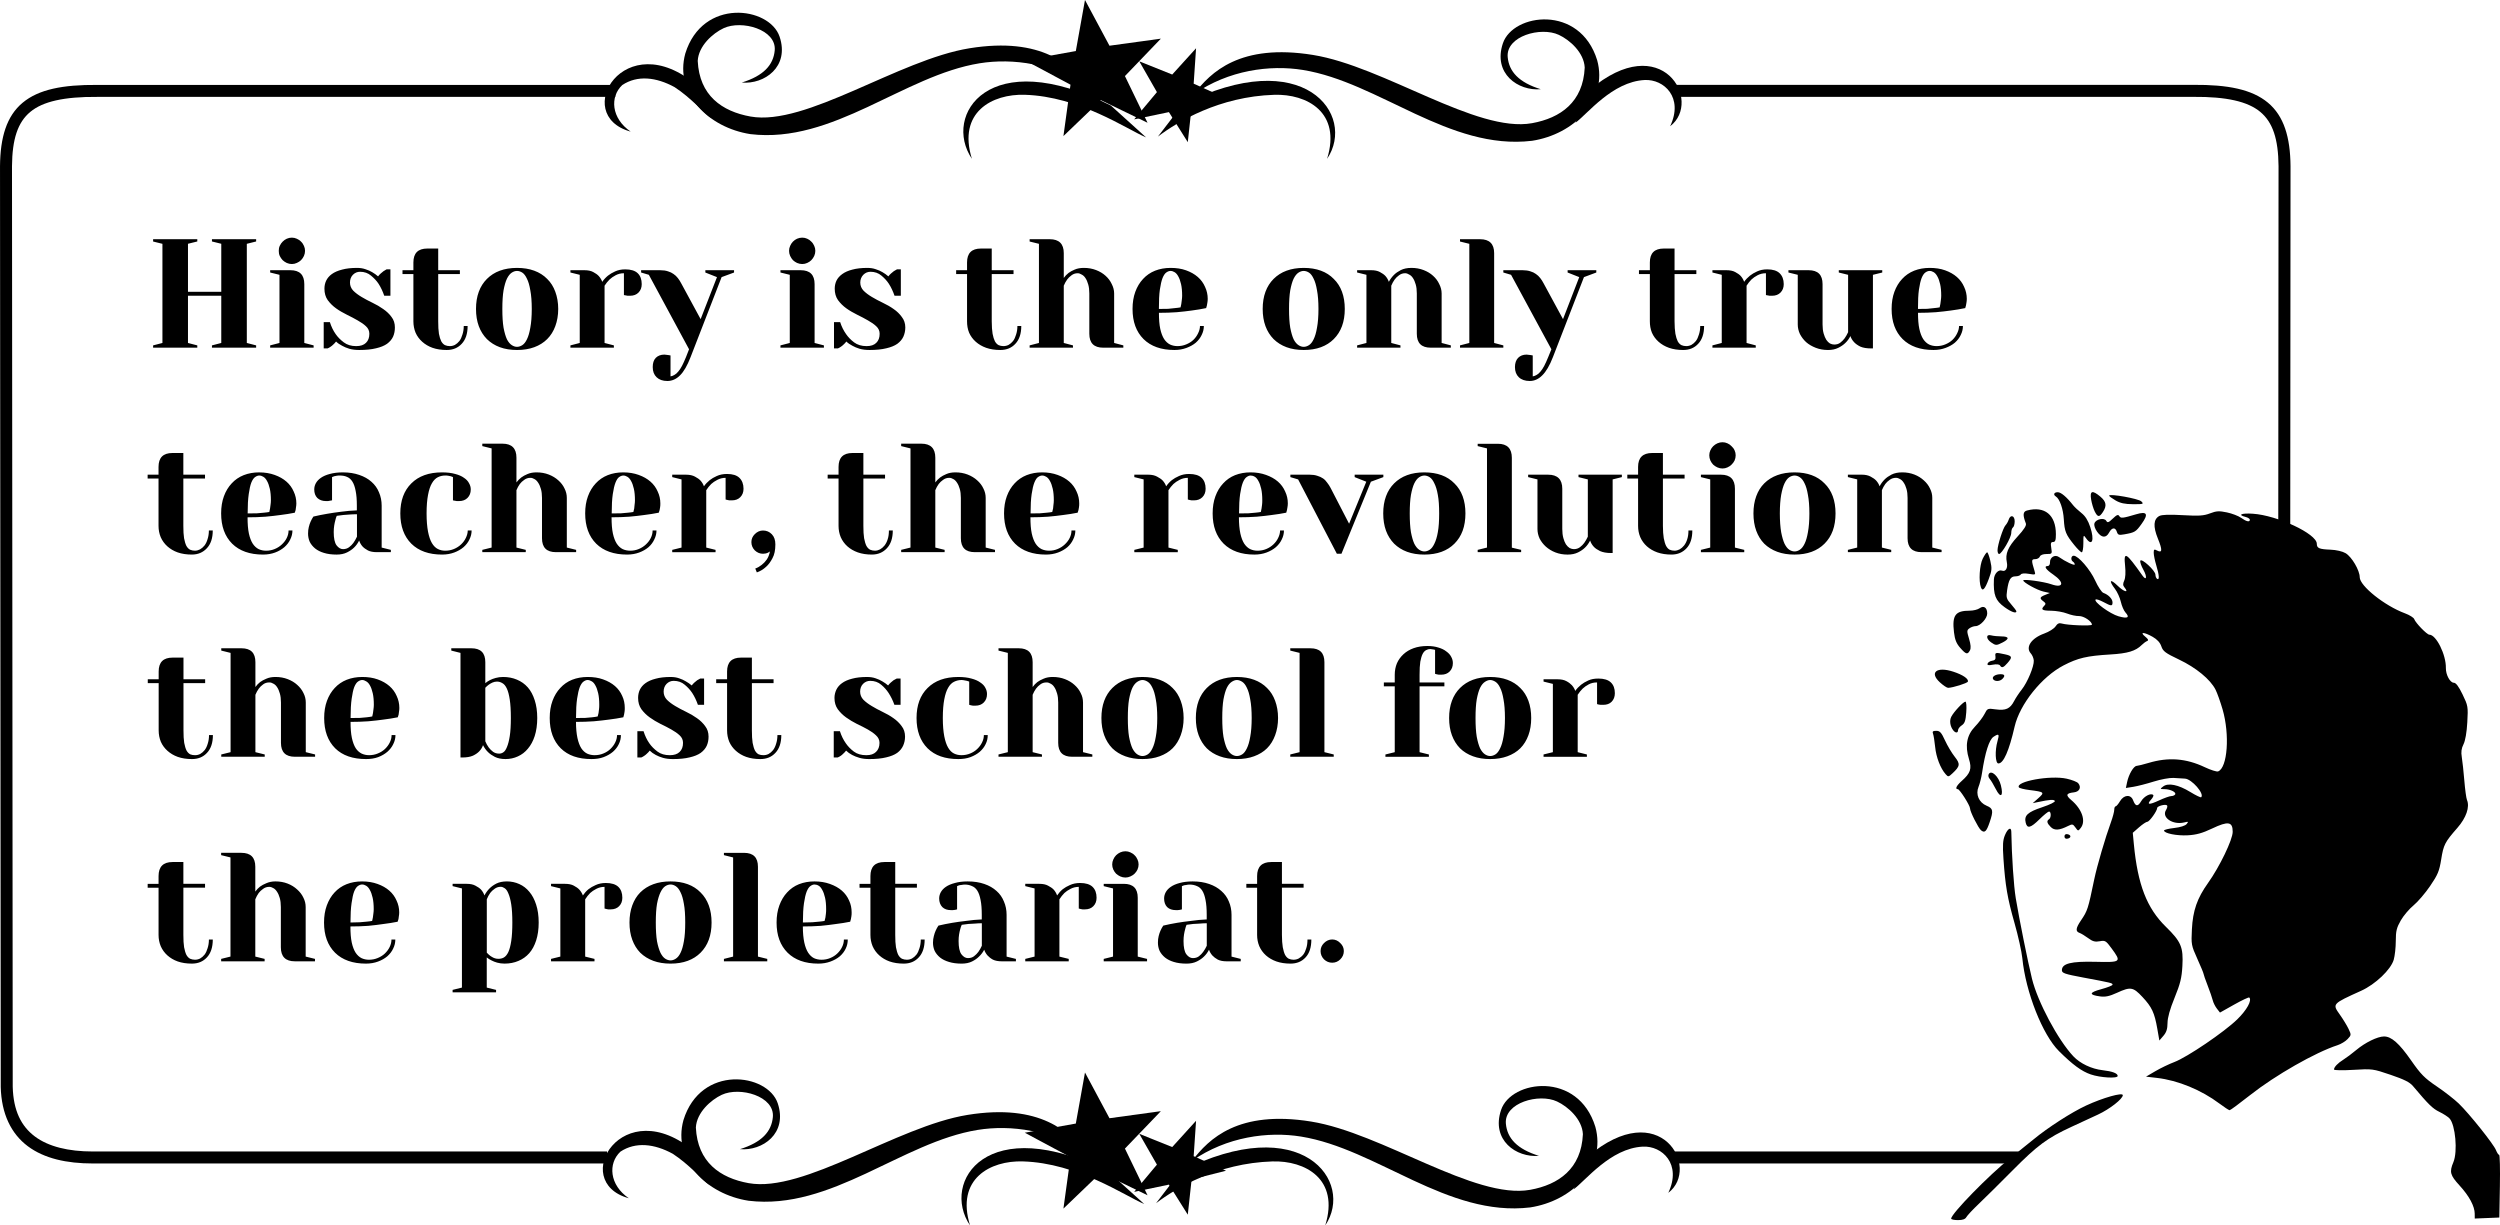 <?xml version="1.0" encoding="UTF-8" standalone="no"?>
<!-- Created with Inkscape (http://www.inkscape.org/) -->
<svg
    xmlns:inkscape="http://www.inkscape.org/namespaces/inkscape"
    xmlns:rdf="http://www.w3.org/1999/02/22-rdf-syntax-ns#"
    xmlns="http://www.w3.org/2000/svg"
    xmlns:cc="http://creativecommons.org/ns#"
    xmlns:dc="http://purl.org/dc/elements/1.1/"
    xmlns:sodipodi="http://sodipodi.sourceforge.net/DTD/sodipodi-0.dtd"
    id="svg10409"
    sodipodi:docname="_svgclean2.svg"
    viewBox="0 0 645.31 316.31"
    version="1.1"
    inkscape:version="0.48.3.1 r9886"
  >
  <sodipodi:namedview
      id="base"
      fit-margin-left="0"
      inkscape:zoom="0.35"
      borderopacity="1.0"
      inkscape:current-layer="layer1"
      inkscape:cx="335"
      inkscape:cy="-635.7897"
      inkscape:window-maximized="0"
      inkscape:snap-bbox="true"
      showgrid="true"
      fit-margin-right="0"
      inkscape:document-units="px"
      bordercolor="#666666"
      inkscape:window-x="0"
      inkscape:window-y="0"
      fit-margin-bottom="0"
      inkscape:window-width="512"
      inkscape:pageopacity="0.0"
      inkscape:pageshadow="2"
      pagecolor="#ffffff"
      inkscape:window-height="452"
      fit-margin-top="0"
    >
    <inkscape:grid
        id="grid10525"
        originy="-1155.79px"
        enabled="true"
        originx="-40px"
        visible="true"
        snapvisiblegridlinesonly="true"
        type="xygrid"
        empspacing="5"
    />
  </sodipodi:namedview
  >
  <g
      id="layer1"
      inkscape:label="Layer 1"
      inkscape:groupmode="layer"
      transform="translate(-40 -252.36)"
    >
    <g
        id="g3520"
        transform="translate(-50.423 -187.85)"
      >
      <path
          id="path3261"
          sodipodi:r2="7.4793305"
          style="fill:#000000"
          sodipodi:type="star"
          d="m207.87 477.95-12.052-5.835-9.659 9.273 1.825-13.265-11.804-6.321 13.179-2.364 2.364-13.179 6.321 11.804 13.265-1.825-9.273 9.659z"
          sodipodi:r1="18.698324"
          inkscape:transform-center-x="0.90389399"
          inkscape:transform-center-y="-0.90389399"
          transform="translate(178.76 270.79)"
          sodipodi:arg2="1.4137167"
          sodipodi:arg1="0.78539816"
          inkscape:randomized="0"
          sodipodi:cy="464.73053"
          sodipodi:cx="194.65298"
          inkscape:rounded="0"
          inkscape:flatsided="false"
          sodipodi:sides="5"
      />
      <path
          id="path3263"
          style="fill:#000000"
          sodipodi:type="star"
          sodipodi:sides="5"
          inkscape:transform-center-x="-0.88530473"
          sodipodi:r1="18.698324"
          sodipodi:r2="7.4793305"
          inkscape:transform-center-y="0.34920567"
          sodipodi:arg1="0.78539816"
          sodipodi:arg2="1.4137167"
          transform="matrix(.58 .363 -.363 .58 449.95 401.08)"
          inkscape:randomized="0"
          sodipodi:cy="464.73053"
          sodipodi:cx="194.65298"
          inkscape:rounded="0"
          inkscape:flatsided="false"
          d="m207.87 477.95-12.052-5.835-9.659 9.273 1.825-13.265-11.804-6.321 13.179-2.364 2.364-13.179 6.321 11.804 13.265-1.825-9.273 9.659z"
      />
      <path
          id="path3257"
          style="fill:#000000"
          sodipodi:type="star"
          sodipodi:sides="5"
          inkscape:transform-center-x="0.90389399"
          sodipodi:r1="18.698324"
          sodipodi:r2="7.4793305"
          inkscape:transform-center-y="-0.90389399"
          sodipodi:arg1="0.78539816"
          sodipodi:arg2="1.4137167"
          transform="translate(178.76 -6.051)"
          inkscape:randomized="0"
          sodipodi:cy="464.73053"
          sodipodi:cx="194.65298"
          inkscape:rounded="0"
          inkscape:flatsided="false"
          d="m207.87 477.95-12.052-5.835-9.659 9.273 1.825-13.265-11.804-6.321 13.179-2.364 2.364-13.179 6.321 11.804 13.265-1.825-9.273 9.659z"
      />
      <path
          id="path3259"
          sodipodi:r2="7.4793305"
          style="fill:#000000"
          sodipodi:type="star"
          d="m207.87 477.95-12.052-5.835-9.659 9.273 1.825-13.265-11.804-6.321 13.179-2.364 2.364-13.179 6.321 11.804 13.265-1.825-9.273 9.659z"
          sodipodi:r1="18.698324"
          inkscape:transform-center-x="-0.88530473"
          inkscape:transform-center-y="0.34920567"
          transform="matrix(.58 .363 -.363 .58 449.95 124.24)"
          sodipodi:arg2="1.4137167"
          sodipodi:arg1="0.78539816"
          inkscape:randomized="0"
          sodipodi:cy="464.73053"
          sodipodi:cx="194.65298"
          inkscape:rounded="0"
          inkscape:flatsided="false"
          sodipodi:sides="5"
      />
      <path
          id="path3180"
          style="block-progression:tb;text-indent:0;color:#000000;text-transform:none;fill:#000000"
          inkscape:connector-curvature="0"
          transform="translate(-110.89 -10.35)"
          d="m226.41 472.48c-8.886-0.068-15.101 1.143-19.25 4.594-4.149 3.45-5.78 8.948-5.844 16.375l0.188 237.62v0.031 0.031c0.17 6.945 2.695 12.078 6.969 15.281 4.273 3.203 10.097 4.469 16.781 4.469h132.75v-3.094h-132.75c-6.283 0-11.434-1.249-14.938-3.875-3.497-2.621-5.559-6.603-5.719-12.844v-0.031l-0.188-237.59c0.06-7.005 1.49-11.315 4.719-14 3.228-2.685 8.7-3.941 17.281-3.875h133.72v-3.094h-133.72z"
      />
      <path
          id="path3182"
          style="fill-rule:evenodd;fill:#000000"
          d="m392.78 471.87c5.655-1.745 8.162-4.552 8.506-8.285 0.495-5.431-8.546-7.922-13.193-5.746-2.795 1.31-6.481 4.567-6.681 8.444 0.424 8.918 6.236 13.023 13.616 14.355 14.312 2.579 38.246-14.666 56.531-17.618 18.808-3.037 26.41 4.459 30.702 10.102-8.935-6.182-19.55-7.607-28.092-6.227-19.593 3.167-37.798 20.845-59.144 18.288-10.843-1.673-19.658-10.447-16.823-20.8 4.452-14.473 21.729-12.116 24.339-4.369 2.625 7.805-3.945 12.367-9.761 11.856z"
          inkscape:export-ydpi="90"
          inkscape:export-filename="H:\template\template3\img\under_text2.png"
          transform="translate(-110.89 -10.35)"
          inkscape:connector-curvature="0"
          inkscape:export-xdpi="90"
      />
      <path
          id="path3186"
          style="fill-rule:evenodd;fill:#000000"
          d="m488.05 477.8c-31.425-15.89-43.49 2.455-35.868 13.752-3.735-12.03 5.225-16.784 13.65-16.525 14.179 0.438 26.234 8.848 31.32 11.006l-9.102-8.234z"
          inkscape:export-ydpi="90"
          sodipodi:nodetypes="ccscc"
          inkscape:export-filename="H:\template\template3\img\under_text2.png"
          transform="translate(-110.89 -10.35)"
          inkscape:connector-curvature="0"
          inkscape:export-xdpi="90"
      />
      <path
          id="path3190"
          style="fill-rule:evenodd;fill:#000000"
          d="m506.51 477.59c31.419-15.89 44.992 2.67 37.356 13.967 3.741-12.03-5.225-16.784-13.635-16.525-14.192 0.438-24.951 6.915-30.034 10.792l6.314-8.235z"
          inkscape:export-ydpi="90"
          sodipodi:nodetypes="ccscc"
          inkscape:export-filename="H:\template\template3\img\under_text2.png"
          transform="translate(-110.89 -10.35)"
          inkscape:connector-curvature="0"
          inkscape:export-xdpi="90"
      />
      <path
          id="path3192"
          style="fill-rule:evenodd;fill:#000000"
          d="m381.18 472.57c-18.668-15.89-32.656 7.721-17.07 11.966-5.049-3.435-5.398-9.002-2.177-12.023 3.896-2.592 8.747-2.064 13.505 0.537 4.248 2.766 7.492 6.61 9.396 7.97l-3.655-8.451z"
          inkscape:export-ydpi="90"
          sodipodi:nodetypes="cccccc"
          inkscape:export-filename="H:\template\template3\img\under_text2.png"
          transform="translate(-110.89 -10.35)"
          inkscape:connector-curvature="0"
          inkscape:export-xdpi="90"
      />
      <path
          id="path3194"
          style="fill-rule:evenodd;fill:#000000"
          d="m599.02 473.59c-5.658-1.745-8.193-4.552-8.534-8.285-0.495-5.431 8.564-7.922 13.202-5.746 2.814 1.31 6.493 4.567 6.678 8.444-0.402 8.918-6.245 13.022-13.604 14.355-14.315 2.582-38.246-14.666-56.55-17.618-18.798-3.037-26.404 4.459-30.69 10.103 8.923-6.182 19.559-7.607 28.092-6.227 19.602 3.167 37.813 20.845 59.147 18.288 10.852-1.673 19.664-10.446 16.82-20.8-4.452-14.473-21.736-12.117-24.333-4.369-2.628 7.805 3.927 12.368 9.77 11.856z"
          inkscape:export-ydpi="90"
          inkscape:export-filename="H:\template\template3\img\under_text2.png"
          transform="translate(-110.89 -10.35)"
          inkscape:connector-curvature="0"
          inkscape:export-xdpi="90"
      />
      <path
          id="path3196"
          style="fill-rule:evenodd;fill:#000000"
          d="m611.64 473.77c18.675-15.89 29.249 2.94 20.777 9.371 3.525-7.407-1.577-12.187-6.586-11.927-8.41 0.438-14.81 8.848-17.84 11.006l3.648-8.45z"
          inkscape:export-ydpi="90"
          sodipodi:nodetypes="ccscc"
          inkscape:export-filename="H:\template\template3\img\under_text2.png"
          transform="translate(-110.89 -10.35)"
          inkscape:connector-curvature="0"
          inkscape:export-xdpi="90"
      />
      <path
          id="path3195"
          style="fill-rule:evenodd;fill:#000000"
          d="m392.3 747.19c5.655-1.745 8.162-4.552 8.506-8.285 0.495-5.431-8.546-7.922-13.193-5.746-2.795 1.31-6.481 4.567-6.681 8.444 0.424 8.918 6.236 13.023 13.616 14.355 14.312 2.579 38.246-14.666 56.531-17.618 18.808-3.037 26.41 4.459 30.702 10.102-8.935-6.182-19.55-7.607-28.092-6.227-19.593 3.167-37.798 20.845-59.144 18.288-10.843-1.673-19.658-10.447-16.823-20.8 4.452-14.473 21.729-12.116 24.339-4.369 2.625 7.805-3.945 12.367-9.761 11.856z"
          inkscape:export-ydpi="90"
          inkscape:export-filename="H:\template\template3\img\under_text2.png"
          transform="translate(-110.89 -10.35)"
          inkscape:connector-curvature="0"
          inkscape:export-xdpi="90"
      />
      <path
          id="path3199"
          style="fill-rule:evenodd;fill:#000000"
          d="m487.57 753.12c-31.425-15.89-43.49 2.455-35.868 13.752-3.735-12.03 5.225-16.784 13.65-16.525 14.179 0.438 26.234 8.848 31.32 11.006l-9.102-8.234z"
          inkscape:export-ydpi="90"
          sodipodi:nodetypes="ccscc"
          inkscape:export-filename="H:\template\template3\img\under_text2.png"
          transform="translate(-110.89 -10.35)"
          inkscape:connector-curvature="0"
          inkscape:export-xdpi="90"
      />
      <path
          id="path3203"
          style="fill-rule:evenodd;fill:#000000"
          d="m506.03 752.91c31.419-15.89 44.992 2.67 37.356 13.967 3.741-12.03-5.225-16.784-13.635-16.525-14.192 0.438-24.951 6.915-30.034 10.792l6.314-8.235z"
          inkscape:export-ydpi="90"
          sodipodi:nodetypes="ccscc"
          inkscape:export-filename="H:\template\template3\img\under_text2.png"
          transform="translate(-110.89 -10.35)"
          inkscape:connector-curvature="0"
          inkscape:export-xdpi="90"
      />
      <path
          id="path3205"
          style="fill-rule:evenodd;fill:#000000"
          d="m380.7 747.89c-18.668-15.89-32.656 7.721-17.07 11.966-5.049-3.435-5.398-9.002-2.177-12.023 3.896-2.592 8.747-2.064 13.505 0.537 4.248 2.766 7.492 6.61 9.396 7.97l-3.655-8.451z"
          inkscape:export-ydpi="90"
          sodipodi:nodetypes="cccccc"
          inkscape:export-filename="H:\template\template3\img\under_text2.png"
          transform="translate(-110.89 -10.35)"
          inkscape:connector-curvature="0"
          inkscape:export-xdpi="90"
      />
      <path
          id="path3207"
          style="fill-rule:evenodd;fill:#000000"
          d="m598.55 748.91c-5.658-1.745-8.193-4.552-8.533-8.285-0.495-5.431 8.564-7.922 13.202-5.746 2.814 1.31 6.493 4.567 6.678 8.444-0.402 8.918-6.245 13.022-13.604 14.355-14.315 2.582-38.246-14.666-56.55-17.618-18.798-3.037-26.404 4.459-30.69 10.103 8.923-6.182 19.559-7.607 28.092-6.227 19.602 3.167 37.813 20.845 59.147 18.288 10.852-1.673 19.664-10.446 16.82-20.8-4.452-14.473-21.736-12.117-24.333-4.369-2.628 7.805 3.927 12.368 9.77 11.856z"
          inkscape:export-ydpi="90"
          inkscape:export-filename="H:\template\template3\img\under_text2.png"
          transform="translate(-110.89 -10.35)"
          inkscape:connector-curvature="0"
          inkscape:export-xdpi="90"
      />
      <path
          id="path3209"
          style="fill-rule:evenodd;fill:#000000"
          d="m611.16 749.09c18.675-15.89 29.249 2.94 20.777 9.371 3.525-7.407-1.577-12.187-6.586-11.927-8.41 0.438-14.81 8.848-17.84 11.006l3.648-8.45z"
          inkscape:export-ydpi="90"
          sodipodi:nodetypes="ccscc"
          inkscape:export-filename="H:\template\template3\img\under_text2.png"
          transform="translate(-110.89 -10.35)"
          inkscape:connector-curvature="0"
          inkscape:export-xdpi="90"
      />
      <path
          id="path3215"
          sodipodi:nodetypes="cccsccccscccccccc"
          style="block-progression:tb;text-indent:0;color:#000000;text-transform:none;fill:#000000"
          inkscape:connector-curvature="0"
          d="m522.88 462.12v3.094h133.69c8.582-0.066 14.05 1.19 17.281 3.875 3.231 2.685 4.659 6.995 4.719 14l-0.125 163.62c0.964-0.748 1.992-1.421 3.094-1.969l0.125-161.66c-0.064-7.428-1.693-12.925-5.844-16.375-4.146-3.446-10.381-4.658-19.25-4.594h-0.031zm-0.25 275.31v3.094h86.566c0.7-1.089 1.505-2.107 2.375-3.094z"
      />
      <path
          id="path11516"
          style="fill:#000000"
          inkscape:connector-curvature="0"
          d="m100.84 75.5c-0.453 0-0.886 0.095-1.312 0.281-0.4 0.187-0.743 0.43-1.062 0.75-0.293 0.293-0.563 0.667-0.75 1.094-0.187 0.4-0.25 0.828-0.25 1.281 0 0.453 0.063 0.886 0.25 1.312 0.187 0.4 0.457 0.774 0.75 1.094 0.32 0.293 0.662 0.532 1.062 0.719 0.427 0.187 0.859 0.281 1.312 0.281 0.453 0 0.881-0.095 1.281-0.281 0.427-0.187 0.8-0.425 1.094-0.719 0.32-0.32 0.563-0.694 0.75-1.094 0.187-0.427 0.281-0.859 0.281-1.312-0-0.453-0.095-0.881-0.281-1.281-0.187-0.427-0.43-0.8-0.75-1.094-0.293-0.32-0.667-0.563-1.094-0.75-0.4-0.187-0.828-0.281-1.281-0.281zm131.75 0c-0.453 0-0.917 0.095-1.344 0.281-0.4 0.187-0.743 0.43-1.062 0.75-0.293 0.293-0.532 0.667-0.719 1.094-0.187 0.4-0.281 0.828-0.281 1.281-0 0.453 0.095 0.886 0.281 1.312 0.187 0.4 0.425 0.774 0.719 1.094 0.32 0.293 0.662 0.532 1.062 0.719 0.427 0.187 0.89 0.281 1.344 0.281 0.453 0 0.881-0.095 1.281-0.281 0.427-0.187 0.769-0.425 1.062-0.719 0.32-0.32 0.563-0.694 0.75-1.094 0.187-0.427 0.281-0.859 0.281-1.312-0-0.453-0.095-0.881-0.281-1.281-0.187-0.427-0.43-0.8-0.75-1.094-0.293-0.32-0.636-0.563-1.062-0.75-0.4-0.187-0.828-0.281-1.281-0.281zm-167.56 0.406v0.594l2.406 0.594v25.594l-2.406 0.625v0.594h11.406v-0.594l-2.406-0.625v-12.188h8.594v12.188l-2.406 0.625v0.594h11.406v-0.594l-2.406-0.625v-25.594l2.407-0.606v-0.594h-11.406v0.594l2.406 0.594v12.406h-8.594v-12.406l2.406-0.594v-0.594h-11.406zm226.25 0v0.594l2.406 0.594v25.594l-2.406 0.625v0.594h11.188v-0.594l-2.375-0.625v-14.781c0.24-0.587 0.528-1.114 0.875-1.594 0.293-0.4 0.672-0.774 1.125-1.094 0.453-0.347 0.98-0.531 1.594-0.531 0.347 0 0.685 0.13 1.031 0.344 0.373 0.187 0.702 0.48 0.969 0.906 0.293 0.427 0.532 0.99 0.719 1.656 0.187 0.64 0.281 1.406 0.281 2.312v10.406c-0 2.4 1.194 3.594 3.594 3.594h5.188v-0.594l-2.375-0.625v-12.781c-0-0.853-0.225-1.664-0.625-2.438-0.373-0.8-0.9-1.512-1.594-2.125-0.667-0.613-1.478-1.095-2.438-1.469-0.96-0.373-2.01-0.562-3.156-0.562-0.907 0-1.708 0.144-2.375 0.438-0.64 0.267-1.167 0.555-1.594 0.875-0.48 0.373-0.872 0.801-1.219 1.281v-6.406c-0-2.4-1.225-3.594-3.625-3.594h-5.188zm111.09 0v0.594l2.406 0.594v25.594l-2.406 0.625v0.594h11.188v-0.594l-2.375-0.625v-23.188c-0-2.4-1.225-3.594-3.625-3.594h-5.188zm-266.56 2.406c-2.4 0-3.594 1.194-3.594 3.594v2h-2.812v1h2.812v12.188c0 1.04 0.189 2.031 0.562 2.938 0.4 0.907 0.972 1.677 1.719 2.344 0.747 0.667 1.616 1.189 2.656 1.562 1.067 0.373 2.296 0.562 3.656 0.562 1.6 0 2.888-0.527 3.875-1.594 1.013-1.067 1.531-2.594 1.531-4.594h-1c-0 0.853-0.13 1.579-0.344 2.219-0.187 0.64-0.435 1.203-0.781 1.656-0.347 0.427-0.73 0.76-1.156 1-0.427 0.213-0.859 0.312-1.312 0.312-0.453 0-0.877-0.09-1.25-0.25-0.373-0.187-0.702-0.52-0.969-1-0.24-0.48-0.434-1.111-0.594-1.938-0.133-0.827-0.188-1.912-0.188-3.219v-12.188h5.594v-1h-5.594v-5.594h-2.812zm142.91 0c-2.4 0-3.594 1.194-3.594 3.594v2h-2.812v1h2.812v12.188c0 1.04 0.158 2.031 0.531 2.938 0.4 0.907 0.972 1.677 1.719 2.344 0.747 0.667 1.647 1.189 2.688 1.562 1.067 0.373 2.296 0.562 3.656 0.562 1.6 0 2.888-0.527 3.875-1.594 1.013-1.067 1.531-2.594 1.531-4.594h-1c-0 0.853-0.13 1.579-0.344 2.219-0.187 0.64-0.435 1.203-0.781 1.656-0.347 0.427-0.73 0.76-1.156 1-0.427 0.213-0.89 0.312-1.344 0.312-0.453 0-0.845-0.09-1.219-0.25-0.373-0.187-0.702-0.52-0.969-1-0.24-0.48-0.434-1.111-0.594-1.938-0.133-0.827-0.219-1.912-0.219-3.219v-12.188h5.625v-1h-5.625v-5.594h-2.781zm176.25 0c-2.4 0-3.594 1.194-3.594 3.594v2h-2.812v1h2.812v12.188c0 1.04 0.158 2.031 0.531 2.938 0.4 0.907 0.972 1.677 1.719 2.344 0.747 0.667 1.647 1.189 2.688 1.562 1.067 0.373 2.296 0.562 3.656 0.562 1.6 0 2.888-0.527 3.875-1.594 1.013-1.067 1.531-2.594 1.531-4.594h-1c-0 0.853-0.13 1.579-0.344 2.219-0.187 0.64-0.435 1.203-0.781 1.656-0.347 0.427-0.73 0.76-1.156 1-0.427 0.213-0.89 0.312-1.344 0.312-0.453 0-0.845-0.09-1.219-0.25-0.373-0.187-0.702-0.52-0.969-1-0.24-0.48-0.434-1.111-0.594-1.938-0.133-0.827-0.219-1.912-0.219-3.219v-12.188h5.625v-1h-5.625v-5.594h-2.781zm-337.31 5c-1.493 0-2.777 0.144-3.844 0.438-1.067 0.267-1.963 0.65-2.656 1.156-0.667 0.48-1.149 1.052-1.469 1.719-0.293 0.64-0.438 1.316-0.438 2.062 0 1.147 0.284 2.138 0.844 2.938 0.587 0.8 1.303 1.512 2.156 2.125 0.853 0.613 1.799 1.15 2.812 1.656 1.013 0.48 1.928 0.989 2.781 1.469 0.853 0.48 1.565 0.967 2.125 1.5 0.587 0.533 0.875 1.191 0.875 1.938-0 1.013-0.288 1.784-0.875 2.344-0.56 0.56-1.411 0.844-2.531 0.844-1.28 0-2.334-0.329-3.188-0.969-0.853-0.64-1.56-1.352-2.094-2.125-0.64-0.907-1.127-1.92-1.5-3.094h-1.594v6.781h1c0.267-0.107 0.515-0.251 0.781-0.438 0.213-0.133 0.448-0.323 0.688-0.562 0.267-0.24 0.505-0.488 0.719-0.781 0.427 0.427 0.949 0.774 1.562 1.094 0.533 0.293 1.155 0.568 1.875 0.781 0.747 0.213 1.603 0.312 2.562 0.312 1.707 0 3.139-0.144 4.312-0.438 1.173-0.267 2.124-0.65 2.844-1.156 0.72-0.533 1.242-1.15 1.562-1.844 0.32-0.72 0.469-1.522 0.469-2.375-0-1.067-0.288-1.972-0.875-2.719-0.56-0.773-1.272-1.445-2.125-2.031-0.853-0.613-1.768-1.145-2.781-1.625-1.013-0.48-1.959-0.993-2.812-1.5-0.853-0.507-1.57-1.038-2.156-1.625-0.56-0.587-0.844-1.294-0.844-2.094-0-0.8 0.243-1.467 0.75-2 0.533-0.533 1.15-0.781 1.844-0.781 1.12 0 2.07 0.333 2.844 1 0.773 0.64 1.431 1.32 1.938 2.094 0.587 0.907 1.069 1.947 1.469 3.094h1.594v-6.812h-1c-0.267 0.133-0.515 0.309-0.781 0.469-0.213 0.16-0.452 0.354-0.719 0.594-0.24 0.213-0.474 0.457-0.688 0.75-0.453-0.4-0.971-0.774-1.531-1.094-0.48-0.293-1.052-0.537-1.719-0.75-0.667-0.24-1.387-0.344-2.188-0.344zm41.312 0c-1.653 0-3.131 0.239-4.438 0.719-1.307 0.48-2.41 1.192-3.344 2.125-0.907 0.907-1.614 2.006-2.094 3.312s-0.719 2.784-0.719 4.438 0.239 3.131 0.719 4.438 1.187 2.41 2.094 3.344c0.933 0.907 2.037 1.614 3.344 2.094s2.784 0.719 4.438 0.719 3.131-0.239 4.438-0.719c1.307-0.48 2.437-1.187 3.344-2.094 0.933-0.933 1.614-2.037 2.094-3.344 0.48-1.307 0.75-2.784 0.75-4.438-0-1.653-0.27-3.131-0.75-4.438-0.48-1.307-1.16-2.406-2.094-3.312-0.907-0.933-2.037-1.645-3.344-2.125-1.307-0.48-2.784-0.719-4.438-0.719zm90.406 0c-1.493 0-2.777 0.144-3.844 0.438-1.067 0.267-1.932 0.65-2.625 1.156-0.667 0.48-1.18 1.052-1.5 1.719-0.293 0.64-0.438 1.316-0.438 2.062 0 1.147 0.284 2.138 0.844 2.938 0.587 0.8 1.303 1.512 2.156 2.125 0.853 0.613 1.799 1.15 2.812 1.656 1.013 0.48 1.928 0.989 2.781 1.469 0.853 0.48 1.565 0.967 2.125 1.5 0.587 0.533 0.875 1.191 0.875 1.938-0 1.013-0.288 1.784-0.875 2.344-0.56 0.56-1.38 0.844-2.5 0.844-1.28 0-2.365-0.329-3.219-0.969-0.853-0.64-1.529-1.352-2.062-2.125-0.64-0.907-1.158-1.92-1.531-3.094h-1.594v6.781h1c0.267-0.107 0.515-0.251 0.781-0.438 0.213-0.133 0.447-0.323 0.688-0.562 0.267-0.24 0.505-0.488 0.719-0.781 0.427 0.427 0.949 0.774 1.562 1.094 0.533 0.293 1.155 0.568 1.875 0.781 0.747 0.213 1.603 0.312 2.562 0.312 1.707 0 3.139-0.144 4.312-0.438 1.173-0.267 2.124-0.65 2.844-1.156 0.72-0.533 1.242-1.15 1.562-1.844 0.32-0.72 0.5-1.522 0.5-2.375-0-1.067-0.32-1.972-0.906-2.719-0.56-0.773-1.24-1.445-2.094-2.031-0.853-0.613-1.799-1.145-2.812-1.625-1.013-0.48-1.959-0.993-2.812-1.5-0.853-0.507-1.57-1.038-2.156-1.625-0.56-0.587-0.844-1.294-0.844-2.094-0-0.8 0.275-1.467 0.781-2 0.533-0.533 1.15-0.781 1.844-0.781 1.12 0 2.07 0.333 2.844 1 0.773 0.64 1.4 1.32 1.906 2.094 0.587 0.907 1.069 1.947 1.469 3.094h1.625v-6.812h-1c-0.267 0.133-0.546 0.309-0.812 0.469-0.213 0.16-0.452 0.354-0.719 0.594-0.24 0.213-0.474 0.457-0.688 0.75-0.453-0.4-0.971-0.774-1.531-1.094-0.48-0.293-1.052-0.537-1.719-0.75-0.667-0.24-1.387-0.344-2.188-0.344zm78.281 0c-1.44 0-2.773 0.239-4 0.719-1.2 0.48-2.24 1.192-3.094 2.125-0.853 0.907-1.52 2.006-2 3.312s-0.719 2.784-0.719 4.438c0 3.307 0.95 5.888 2.844 7.781 1.893 1.867 4.555 2.812 7.969 2.812 1.147 0 2.16-0.185 3.094-0.531 0.933-0.347 1.74-0.784 2.406-1.344 0.667-0.587 1.185-1.253 1.531-2 0.373-0.747 0.562-1.512 0.562-2.312h-1c-0 0.64-0.18 1.266-0.5 1.906-0.293 0.613-0.685 1.181-1.219 1.688-0.507 0.48-1.124 0.863-1.844 1.156-0.693 0.293-1.45 0.438-2.25 0.438-0.693 0-1.32-0.14-1.906-0.406-0.587-0.293-1.105-0.766-1.531-1.406-0.427-0.667-0.76-1.532-1-2.625-0.24-1.12-0.344-2.503-0.344-4.156 1.6 0 3.127-0.05 4.594-0.156 1.467-0.133 2.755-0.277 3.875-0.438 1.307-0.16 2.545-0.385 3.719-0.625 0.053-0.187 0.107-0.39 0.188-0.656 0.053-0.213 0.098-0.452 0.125-0.719 0.053-0.293 0.094-0.627 0.094-1-0-1.093-0.234-2.134-0.688-3.094-0.427-0.987-1.048-1.843-1.875-2.562-0.827-0.72-1.831-1.292-3.031-1.719-1.173-0.427-2.507-0.625-4-0.625zm34.375 0c-1.653 0-3.131 0.239-4.438 0.719-1.307 0.48-2.41 1.192-3.344 2.125-0.907 0.907-1.614 2.006-2.094 3.312s-0.719 2.784-0.719 4.438 0.239 3.131 0.719 4.438 1.187 2.41 2.094 3.344c0.933 0.907 2.037 1.614 3.344 2.094s2.784 0.719 4.438 0.719 3.131-0.239 4.438-0.719c1.307-0.48 2.406-1.187 3.312-2.094 0.933-0.933 1.645-2.037 2.125-3.344 0.48-1.307 0.719-2.784 0.719-4.438-0-1.653-0.239-3.131-0.719-4.438-0.48-1.307-1.192-2.406-2.125-3.312-0.907-0.933-2.006-1.645-3.312-2.125-1.307-0.48-2.784-0.719-4.438-0.719zm27.781 0c-1.067 0-1.972 0.189-2.719 0.562-0.72 0.373-1.297 0.765-1.75 1.219-0.533 0.533-0.997 1.146-1.344 1.812-0.187-0.533-0.475-1.047-0.875-1.5-0.347-0.373-0.824-0.711-1.438-1.031-0.587-0.32-1.348-0.469-2.281-0.469h-3.594v0.594l2.406 0.594v17.594l-2.406 0.625v0.594h11.188v-0.594l-2.375-0.625v-14.781c0.24-0.587 0.528-1.114 0.875-1.594 0.293-0.4 0.672-0.774 1.125-1.094 0.453-0.347 0.98-0.531 1.594-0.531 0.347 0 0.685 0.13 1.031 0.344 0.373 0.187 0.702 0.48 0.969 0.906 0.293 0.427 0.532 0.99 0.719 1.656 0.187 0.64 0.281 1.406 0.281 2.312v10.406c-0 2.4 1.194 3.594 3.594 3.594h5.188v-0.594l-2.375-0.625v-12.781c-0-0.853-0.225-1.664-0.625-2.438-0.373-0.8-0.9-1.512-1.594-2.125-0.667-0.613-1.478-1.095-2.438-1.469-0.96-0.373-2.01-0.562-3.156-0.562zm133.78 0c-1.44 0-2.773 0.239-4 0.719-1.2 0.48-2.24 1.192-3.094 2.125-0.853 0.907-1.52 2.006-2 3.312s-0.719 2.784-0.719 4.438c0 3.307 0.95 5.888 2.844 7.781 1.893 1.867 4.555 2.812 7.969 2.812 1.147 0 2.16-0.185 3.094-0.531 0.933-0.347 1.74-0.784 2.406-1.344 0.667-0.587 1.185-1.253 1.531-2 0.373-0.747 0.562-1.512 0.562-2.312h-1c-0 0.64-0.18 1.266-0.5 1.906-0.293 0.613-0.685 1.181-1.219 1.688-0.507 0.48-1.124 0.863-1.844 1.156-0.693 0.293-1.45 0.438-2.25 0.438-0.693 0-1.32-0.14-1.906-0.406-0.587-0.293-1.105-0.766-1.531-1.406-0.427-0.667-0.76-1.532-1-2.625-0.24-1.12-0.344-2.503-0.344-4.156 1.6 0 3.127-0.05 4.594-0.156 1.467-0.133 2.755-0.277 3.875-0.438 1.307-0.16 2.545-0.385 3.719-0.625 0.053-0.187 0.107-0.39 0.188-0.656 0.053-0.213 0.098-0.452 0.125-0.719 0.053-0.293 0.094-0.627 0.094-1-0-1.093-0.234-2.134-0.688-3.094-0.427-0.987-1.048-1.843-1.875-2.562-0.827-0.72-1.831-1.292-3.031-1.719-1.173-0.427-2.507-0.625-4-0.625zm-336.69 0.375c-1.013 0-1.878 0.185-2.625 0.531-0.72 0.32-1.337 0.694-1.844 1.094-0.587 0.48-1.069 1.007-1.469 1.594-0.187-0.533-0.506-1.047-0.906-1.5-0.347-0.373-0.824-0.711-1.438-1.031-0.587-0.32-1.348-0.469-2.281-0.469h-3.594v0.594l2.406 0.594v17.594l-2.406 0.625v0.594h11.219v-0.594l-2.406-0.625v-14.781c0.373-0.587 0.801-1.114 1.281-1.594 0.427-0.4 0.949-0.774 1.562-1.094 0.64-0.347 1.356-0.531 2.156-0.531v5.625c0.133 0.053 0.282 0.067 0.469 0.094 0.133 0.027 0.282 0.067 0.469 0.094 0.213 0 0.443 0 0.656 0 0.907 0 1.623-0.279 2.156-0.812 0.56-0.56 0.844-1.281 0.844-2.188-0-1.2-0.338-2.146-1.031-2.812-0.693-0.667-1.779-1-3.219-1zm294.78 0c-1.013 0-1.878 0.185-2.625 0.531-0.72 0.32-1.337 0.694-1.844 1.094-0.587 0.48-1.1 1.007-1.5 1.594-0.187-0.533-0.475-1.047-0.875-1.5-0.347-0.373-0.824-0.711-1.438-1.031-0.587-0.32-1.348-0.469-2.281-0.469h-3.594v0.594l2.406 0.594v17.594l-2.406 0.625v0.594h11.188v-0.594l-2.375-0.625v-14.781c0.373-0.587 0.77-1.114 1.25-1.594 0.427-0.4 0.949-0.774 1.562-1.094 0.64-0.347 1.387-0.531 2.188-0.531v5.625c0.133 0.053 0.282 0.067 0.469 0.094 0.133 0.027 0.282 0.067 0.469 0.094 0.213 0 0.443 0 0.656 0 0.907 0 1.623-0.279 2.156-0.812 0.56-0.56 0.844-1.281 0.844-2.188-0-1.2-0.369-2.146-1.062-2.812-0.693-0.667-1.748-1-3.188-1zm-386.44 0.219v0.594l2.406 0.594v17.594l-2.406 0.625v0.594h11.219v-0.594l-2.406-0.625v-15.188c-0-2.4-1.194-3.594-3.594-3.594h-5.219zm95.75 0v0.594l2 0.594 10.375 19.219-0.781 2c-0.373 0.907-0.711 1.668-1.031 2.281-0.32 0.613-0.649 1.095-0.969 1.469-0.32 0.4-0.653 0.688-1 0.875-0.32 0.187-0.653 0.322-1 0.375v-5.406c-0.187-0.027-0.371-0.067-0.531-0.094-0.16-0.027-0.313-0.036-0.5-0.062-0.16-0.027-0.349-0.062-0.562-0.062-0.907 0-1.659 0.284-2.219 0.844-0.533 0.56-0.781 1.362-0.781 2.375 0 1.12 0.333 1.985 1 2.625 0.667 0.64 1.581 0.969 2.781 0.969 1.2-0 2.29-0.478 3.25-1.438 0.987-0.96 1.897-2.537 2.75-4.75l8-20.625 3.21-1.185v-0.594h-7.406v0.594l3 1.188-4.219 10.844-5-9.219c-0.267-0.507-0.555-0.975-0.875-1.375-0.32-0.427-0.698-0.769-1.125-1.062-0.4-0.293-0.878-0.527-1.438-0.688-0.56-0.187-1.191-0.281-1.938-0.281h-5zm35.969 0v0.594l2.406 0.594v17.594l-2.406 0.625v0.594h11.219v-0.594l-2.406-0.625v-15.188c-0-2.4-1.194-3.594-3.594-3.594h-5.219zm186.59 0v0.594l2 0.594 10.406 19.219-0.812 2c-0.373 0.907-0.711 1.668-1.031 2.281-0.32 0.613-0.649 1.095-0.969 1.469-0.32 0.4-0.653 0.688-1 0.875-0.32 0.187-0.653 0.322-1 0.375v-5.406c-0.187-0.027-0.34-0.067-0.5-0.094s-0.345-0.036-0.531-0.062c-0.16-0.027-0.349-0.062-0.562-0.062-0.907 0-1.627 0.284-2.188 0.844-0.533 0.56-0.812 1.362-0.812 2.375 0 1.12 0.333 1.985 1 2.625 0.667 0.64 1.613 0.969 2.812 0.969 1.2-0 2.259-0.478 3.219-1.438 0.987-0.96 1.928-2.537 2.781-4.75l8-20.625 3.188-1.188v-0.594h-7.406v0.594l3 1.188-4.188 10.844-5-9.219c-0.267-0.507-0.555-0.975-0.875-1.375-0.32-0.427-0.698-0.769-1.125-1.062-0.4-0.293-0.877-0.527-1.438-0.688-0.56-0.187-1.222-0.281-1.969-0.281h-5zm73.594 0v0.594l2.406 0.594v12.812c-0 0.853 0.189 1.669 0.562 2.469 0.4 0.773 0.927 1.48 1.594 2.094 0.693 0.613 1.54 1.095 2.5 1.469 0.96 0.373 2.01 0.562 3.156 0.562 1.04 0 1.91-0.189 2.656-0.562 0.747-0.373 1.359-0.797 1.812-1.25 0.533-0.507 0.966-1.088 1.312-1.781 0.187 0.587 0.515 1.114 0.969 1.594 0.373 0.4 0.9 0.778 1.594 1.125 0.72 0.32 1.67 0.469 2.844 0.469h0.406v-19l2.406-0.594v-0.594h-11.219v0.594l2.406 0.594v14.812c-0.267 0.587-0.56 1.114-0.906 1.594-0.293 0.4-0.672 0.778-1.125 1.125-0.427 0.32-0.949 0.469-1.562 0.469-0.347 0-0.72-0.095-1.094-0.281-0.347-0.213-0.644-0.511-0.938-0.938-0.267-0.427-0.501-0.985-0.688-1.625-0.187-0.667-0.281-1.437-0.281-2.344v-10.406c-0-2.4-1.194-3.594-3.594-3.594h-5.219zm-328.19 0.188c0.453 0 0.922 0.144 1.375 0.438 0.453 0.293 0.841 0.816 1.188 1.562 0.373 0.72 0.662 1.72 0.875 3 0.24 1.253 0.375 2.866 0.375 4.812-0 1.947-0.135 3.564-0.375 4.844-0.213 1.253-0.502 2.253-0.875 3-0.347 0.72-0.734 1.207-1.188 1.5-0.453 0.293-0.922 0.438-1.375 0.438-0.453 0-0.89-0.144-1.344-0.438-0.453-0.293-0.877-0.78-1.25-1.5-0.347-0.747-0.635-1.747-0.875-3-0.213-1.28-0.313-2.897-0.312-4.844-0-1.947 0.099-3.559 0.312-4.812 0.24-1.28 0.528-2.28 0.875-3 0.373-0.747 0.797-1.269 1.25-1.562 0.453-0.293 0.89-0.437 1.344-0.438zm168.69 0c0.347 0 0.685 0.099 1.031 0.312 0.373 0.213 0.702 0.587 0.969 1.094 0.293 0.507 0.532 1.173 0.719 2 0.187 0.8 0.281 1.8 0.281 3 0 0.4-0.041 0.783-0.094 1.156-0.027 0.347-0.072 0.675-0.125 0.969-0.08 0.32-0.134 0.608-0.188 0.875-0.4 0.08-0.878 0.134-1.438 0.188-0.48 0.053-1.088 0.134-1.781 0.188-0.693 0.027-1.468 0.031-2.375 0.031-0-2.053 0.063-3.72 0.25-5 0.187-1.28 0.421-2.275 0.688-2.969 0.293-0.72 0.622-1.198 0.969-1.438 0.373-0.267 0.747-0.406 1.094-0.406zm34.375 0c0.453 0 0.922 0.144 1.375 0.438 0.453 0.293 0.841 0.816 1.188 1.562 0.373 0.72 0.662 1.72 0.875 3 0.24 1.253 0.375 2.866 0.375 4.812-0 1.947-0.135 3.564-0.375 4.844-0.213 1.253-0.502 2.253-0.875 3-0.347 0.72-0.734 1.207-1.188 1.5-0.453 0.293-0.922 0.438-1.375 0.438-0.453 0-0.89-0.144-1.344-0.438-0.453-0.293-0.877-0.78-1.25-1.5-0.347-0.747-0.635-1.747-0.875-3-0.213-1.28-0.313-2.897-0.312-4.844-0-1.947 0.099-3.559 0.312-4.812 0.24-1.28 0.528-2.28 0.875-3 0.373-0.747 0.797-1.269 1.25-1.562 0.453-0.293 0.89-0.437 1.344-0.438zm161.56 0c0.347 0 0.685 0.099 1.031 0.312 0.373 0.213 0.702 0.587 0.969 1.094 0.293 0.507 0.532 1.173 0.719 2 0.187 0.8 0.281 1.8 0.281 3 0 0.4-0.04 0.783-0.094 1.156-0.027 0.347-0.072 0.675-0.125 0.969-0.08 0.32-0.134 0.608-0.188 0.875-0.4 0.08-0.878 0.134-1.438 0.188-0.48 0.053-1.088 0.134-1.781 0.188-0.693 0.027-1.468 0.031-2.375 0.031-0-2.053 0.063-3.72 0.25-5 0.187-1.28 0.421-2.275 0.688-2.969 0.293-0.72 0.622-1.198 0.969-1.438 0.373-0.267 0.747-0.406 1.094-0.406zm-53.46 44.216c-0.453 0-0.886 0.095-1.312 0.281-0.4 0.187-0.774 0.43-1.094 0.75-0.293 0.293-0.532 0.636-0.719 1.062-0.187 0.4-0.281 0.828-0.281 1.281 0 0.453 0.095 0.917 0.281 1.344 0.187 0.4 0.425 0.743 0.719 1.062 0.32 0.293 0.694 0.532 1.094 0.719 0.427 0.187 0.859 0.281 1.312 0.281 0.453 0 0.881-0.095 1.281-0.281 0.427-0.187 0.769-0.425 1.062-0.719 0.32-0.32 0.595-0.662 0.781-1.062 0.187-0.427 0.281-0.89 0.281-1.344-0-0.453-0.095-0.881-0.281-1.281-0.187-0.427-0.461-0.769-0.781-1.062-0.293-0.32-0.636-0.563-1.062-0.75-0.4-0.187-0.828-0.281-1.281-0.281zm-320.12 0.375v0.625l2.406 0.594v25.594l-2.406 0.594v0.594h11.219v-0.594l-2.406-0.594v-14.812c0.24-0.587 0.528-1.114 0.875-1.594 0.293-0.4 0.672-0.742 1.125-1.062 0.453-0.347 0.98-0.531 1.594-0.531 0.347 0 0.685 0.099 1.031 0.312 0.373 0.187 0.702 0.511 0.969 0.938 0.293 0.427 0.532 0.958 0.719 1.625 0.187 0.64 0.281 1.406 0.281 2.312v10.406c-0 2.4 1.194 3.594 3.594 3.594h5.219v-0.594l-2.406-0.594v-12.812c-0-0.853-0.194-1.664-0.594-2.438-0.373-0.8-0.9-1.48-1.594-2.094-0.667-0.613-1.509-1.127-2.469-1.5-0.96-0.373-2.01-0.562-3.156-0.562-0.907 0-1.677 0.144-2.344 0.438-0.64 0.267-1.167 0.555-1.594 0.875-0.48 0.373-0.903 0.801-1.25 1.281v-6.375c-0-2.4-1.194-3.625-3.594-3.625h-5.219zm108.12 0v0.625l2.406 0.594v25.594l-2.406 0.594v0.594h11.219v-0.594l-2.406-0.594v-14.812c0.24-0.587 0.528-1.114 0.875-1.594 0.293-0.4 0.672-0.742 1.125-1.062 0.453-0.347 0.98-0.531 1.594-0.531 0.347 0 0.685 0.099 1.031 0.312 0.373 0.187 0.702 0.511 0.969 0.938 0.293 0.427 0.532 0.958 0.719 1.625 0.187 0.64 0.281 1.406 0.281 2.312v10.406c-0 2.4 1.194 3.594 3.594 3.594h5.219v-0.594l-2.406-0.594v-12.812c-0-0.853-0.194-1.664-0.594-2.438-0.373-0.8-0.9-1.48-1.594-2.094-0.667-0.613-1.509-1.127-2.469-1.5-0.96-0.373-2.01-0.562-3.156-0.562-0.907 0-1.677 0.144-2.344 0.438-0.64 0.267-1.167 0.555-1.594 0.875-0.48 0.373-0.903 0.801-1.25 1.281v-6.375c-0-2.4-1.194-3.625-3.594-3.625h-5.219zm148.81 0v0.625l2.406 0.594v25.594l-2.406 0.594v0.594h11.219v-0.594l-2.4-0.57v-23.188c-0-2.4-1.194-3.625-3.594-3.625h-5.219zm-336.91 2.406c-2.4 0-3.594 1.194-3.594 3.594v2h-2.812v1h2.812v12.219c0 1.04 0.189 2 0.562 2.906 0.4 0.907 0.972 1.708 1.719 2.375 0.747 0.667 1.616 1.189 2.656 1.562 1.067 0.373 2.296 0.562 3.656 0.562 1.6 0 2.888-0.558 3.875-1.625 1.013-1.067 1.531-2.594 1.531-4.594h-1c-0 0.853-0.13 1.61-0.344 2.25-0.187 0.64-0.435 1.172-0.781 1.625-0.347 0.427-0.73 0.76-1.156 1-0.427 0.213-0.859 0.344-1.312 0.344-0.453 0-0.877-0.09-1.25-0.25-0.373-0.187-0.702-0.52-0.969-1-0.24-0.48-0.434-1.142-0.594-1.969-0.133-0.827-0.188-1.881-0.188-3.188v-12.219h5.594v-1h-5.594v-5.594h-2.812zm175.53 0c-2.4 0-3.594 1.194-3.594 3.594v2h-2.812v1h2.812v12.219c-0 1.04 0.189 2 0.562 2.906 0.4 0.907 0.972 1.708 1.719 2.375 0.747 0.667 1.647 1.189 2.688 1.562 1.067 0.373 2.265 0.562 3.625 0.562 1.6 0 2.888-0.558 3.875-1.625 1.013-1.067 1.531-2.594 1.531-4.594h-1c-0 0.853-0.099 1.61-0.312 2.25-0.187 0.64-0.466 1.172-0.812 1.625-0.347 0.427-0.73 0.76-1.156 1-0.427 0.213-0.859 0.344-1.312 0.344-0.453 0-0.877-0.09-1.25-0.25-0.373-0.187-0.702-0.52-0.969-1-0.24-0.48-0.434-1.142-0.594-1.969-0.133-0.827-0.188-1.881-0.188-3.188v-12.219h5.594v-1h-5.594v-5.594h-2.812zm206.41 0c-2.4 0-3.625 1.194-3.625 3.594v2h-2.781v1h2.781v12.219c0 1.04 0.189 2 0.562 2.906 0.4 0.907 0.972 1.708 1.719 2.375 0.747 0.667 1.647 1.189 2.688 1.562 1.067 0.373 2.296 0.562 3.656 0.562 1.6 0 2.888-0.558 3.875-1.625 1.013-1.067 1.5-2.594 1.5-4.594h-1c-0 0.853-0.099 1.61-0.312 2.25-0.187 0.64-0.466 1.172-0.812 1.625-0.347 0.427-0.73 0.76-1.156 1-0.427 0.213-0.859 0.344-1.312 0.344-0.453 0-0.877-0.09-1.25-0.25-0.373-0.187-0.671-0.52-0.938-1-0.24-0.48-0.434-1.142-0.594-1.969-0.133-0.827-0.219-1.881-0.219-3.188v-12.219h5.594v-1h-5.594v-5.594h-2.781zm-359.56 5c-1.44 0-2.773 0.239-4 0.719-1.2 0.48-2.24 1.192-3.094 2.125-0.853 0.907-1.52 2.006-2 3.312s-0.719 2.784-0.719 4.438c0 3.307 0.95 5.919 2.844 7.812 1.893 1.867 4.555 2.812 7.969 2.812 1.147 0 2.192-0.185 3.125-0.531 0.933-0.347 1.708-0.815 2.375-1.375 0.667-0.587 1.185-1.253 1.531-2 0.373-0.747 0.562-1.512 0.562-2.312h-1c-0 0.64-0.149 1.298-0.469 1.938-0.293 0.613-0.717 1.15-1.25 1.656-0.507 0.48-1.124 0.894-1.844 1.188-0.693 0.293-1.45 0.438-2.25 0.438-0.693 0-1.32-0.14-1.906-0.406-0.576-0.29-1.094-0.76-1.521-1.4-0.427-0.667-0.76-1.532-1-2.625-0.24-1.12-0.344-2.534-0.344-4.188 1.6 0 3.127-0.05 4.594-0.156 1.467-0.133 2.755-0.277 3.875-0.438 1.307-0.16 2.545-0.354 3.719-0.594 0.053-0.187 0.139-0.421 0.219-0.688 0.053-0.213 0.067-0.452 0.094-0.719 0.053-0.293 0.094-0.627 0.094-1-0-1.093-0.234-2.103-0.688-3.062-0.427-0.987-1.048-1.843-1.875-2.562-0.827-0.72-1.831-1.292-3.031-1.719-1.173-0.427-2.507-0.656-4-0.656zm21.625 0c-1.307 0-2.442 0.14-3.375 0.406-0.933 0.24-1.699 0.573-2.312 1-0.587 0.4-1.019 0.873-1.312 1.406-0.267 0.507-0.406 1.034-0.406 1.594 0 0.907 0.248 1.627 0.781 2.188 0.56 0.533 1.312 0.813 2.219 0.812h0.562c0.187-0.027 0.34-0.067 0.5-0.094 0.16-0.027 0.345-0.04 0.531-0.094v-6c0.16-0.053 0.349-0.139 0.562-0.219 0.187-0.053 0.385-0.098 0.625-0.125 0.24-0.053 0.519-0.062 0.812-0.062 0.693 0 1.31 0.104 1.844 0.344 0.56 0.213 1.033 0.632 1.406 1.219 0.373 0.587 0.657 1.393 0.844 2.406 0.213 1.013 0.312 2.266 0.312 3.812v1.219c-1.36 0.053-2.698 0.157-4.031 0.344-1.333 0.16-2.558 0.345-3.625 0.531-1.253 0.213-2.442 0.452-3.562 0.719-0.267 0.4-0.505 0.833-0.719 1.312-0.187 0.4-0.335 0.873-0.469 1.406-0.133 0.507-0.188 1.074-0.188 1.688 0 0.747 0.144 1.458 0.438 2.125 0.32 0.64 0.793 1.212 1.406 1.719 0.613 0.48 1.343 0.858 2.25 1.125 0.933 0.293 2.028 0.438 3.281 0.438 1.04 0 1.941-0.189 2.688-0.562 0.747-0.373 1.359-0.797 1.812-1.25 0.533-0.507 0.966-1.119 1.312-1.812 0.187 0.56 0.475 1.078 0.875 1.531 0.347 0.373 0.82 0.711 1.406 1.031 0.587 0.293 1.353 0.438 2.312 0.438h3.594v-0.594l-2.375-0.594v-10.812c-0-1.253-0.234-2.397-0.688-3.438-0.427-1.067-1.084-1.972-1.938-2.719-0.853-0.773-1.903-1.355-3.156-1.781-1.227-0.427-2.619-0.656-4.219-0.656zm25.594 0c-3.413 0-6.044 0.95-7.938 2.844-1.893 1.867-2.844 4.443-2.844 7.75 0 3.307 0.95 5.919 2.844 7.812 1.893 1.867 4.524 2.812 7.938 2.812 1.147 0 2.192-0.185 3.125-0.531 0.933-0.347 1.74-0.815 2.406-1.375 0.667-0.587 1.185-1.253 1.531-2 0.373-0.747 0.562-1.512 0.562-2.312h-1c-0 0.64-0.18 1.298-0.5 1.938-0.293 0.613-0.685 1.15-1.219 1.656-0.507 0.48-1.124 0.894-1.844 1.188-0.693 0.293-1.45 0.438-2.25 0.438-0.693 0-1.32-0.144-1.906-0.438-0.587-0.293-1.105-0.811-1.531-1.531-0.427-0.72-0.76-1.711-1-2.938-0.24-1.253-0.375-2.825-0.375-4.719-0-1.947 0.135-3.528 0.375-4.781 0.24-1.28 0.573-2.28 1-3 0.427-0.747 0.945-1.269 1.531-1.562 0.587-0.293 1.213-0.437 1.906-0.438 0.293 0 0.572 0.009 0.812 0.062 0.24 0.027 0.438 0.072 0.625 0.125 0.213 0.08 0.402 0.165 0.562 0.219v6c0.133 0.053 0.282 0.067 0.469 0.094 0.133 0.027 0.313 0.067 0.5 0.094h0.625c0.907 0 1.623-0.279 2.156-0.812 0.56-0.56 0.844-1.281 0.844-2.188-0-0.56-0.144-1.087-0.438-1.594-0.267-0.533-0.699-1.006-1.312-1.406-0.587-0.427-1.348-0.76-2.281-1-0.933-0.267-2.068-0.406-3.375-0.406zm46.75 0c-1.44 0-2.773 0.239-4 0.719-1.2 0.48-2.24 1.192-3.094 2.125-0.853 0.907-1.52 2.006-2 3.312s-0.719 2.784-0.719 4.438c0 3.307 0.95 5.919 2.844 7.812 1.893 1.867 4.555 2.812 7.969 2.812 1.147 0 2.192-0.185 3.125-0.531 0.933-0.347 1.74-0.815 2.406-1.375 0.667-0.587 1.153-1.253 1.5-2 0.373-0.747 0.562-1.512 0.562-2.312h-1c-0 0.64-0.149 1.298-0.469 1.938-0.293 0.613-0.717 1.15-1.25 1.656-0.507 0.48-1.124 0.894-1.844 1.188-0.693 0.293-1.419 0.438-2.219 0.438-0.693 0-1.351-0.14-1.938-0.406-0.587-0.293-1.105-0.766-1.531-1.406-0.427-0.667-0.76-1.532-1-2.625-0.24-1.12-0.344-2.534-0.344-4.188 1.6 0 3.127-0.05 4.594-0.156 1.467-0.133 2.755-0.277 3.875-0.438 1.307-0.16 2.545-0.354 3.719-0.594 0.053-0.187 0.139-0.421 0.219-0.688 0.053-0.213 0.098-0.452 0.125-0.719 0.053-0.293 0.062-0.627 0.062-1-0-1.093-0.234-2.103-0.688-3.062-0.427-0.987-1.048-1.843-1.875-2.562-0.827-0.72-1.831-1.292-3.031-1.719-1.173-0.427-2.507-0.656-4-0.656zm108.12 0c-1.44 0-2.773 0.239-4 0.719-1.2 0.48-2.24 1.192-3.094 2.125-0.853 0.907-1.52 2.006-2 3.312s-0.719 2.784-0.719 4.438c0 3.307 0.95 5.919 2.844 7.812 1.893 1.867 4.555 2.812 7.969 2.812 1.147 0 2.192-0.185 3.125-0.531 0.933-0.347 1.74-0.815 2.406-1.375 0.667-0.587 1.153-1.253 1.5-2 0.373-0.747 0.562-1.512 0.562-2.312h-1c-0 0.64-0.149 1.298-0.469 1.938-0.293 0.613-0.717 1.15-1.25 1.656-0.507 0.48-1.124 0.894-1.844 1.188-0.693 0.293-1.419 0.438-2.219 0.438-0.693 0-1.351-0.14-1.938-0.406-0.587-0.293-1.105-0.766-1.531-1.406-0.427-0.667-0.76-1.532-1-2.625-0.24-1.12-0.344-2.534-0.344-4.188 1.6 0 3.127-0.05 4.594-0.156 1.467-0.133 2.755-0.277 3.875-0.438 1.307-0.16 2.545-0.354 3.719-0.594 0.053-0.187 0.139-0.421 0.219-0.688 0.053-0.213 0.098-0.452 0.125-0.719 0.053-0.293 0.062-0.627 0.062-1-0-1.093-0.234-2.103-0.688-3.062-0.427-0.987-1.048-1.843-1.875-2.562-0.827-0.72-1.831-1.292-3.031-1.719-1.173-0.427-2.507-0.656-4-0.656zm53.812 0c-1.44 0-2.773 0.239-4 0.719-1.2 0.48-2.209 1.192-3.062 2.125-0.853 0.907-1.52 2.006-2 3.312s-0.719 2.784-0.719 4.438c0 3.307 0.95 5.919 2.844 7.812 1.893 1.867 4.524 2.812 7.938 2.812 1.147 0 2.192-0.185 3.125-0.531 0.933-0.347 1.74-0.815 2.406-1.375 0.667-0.587 1.185-1.253 1.531-2 0.373-0.747 0.562-1.512 0.562-2.312h-1c-0 0.64-0.18 1.298-0.5 1.938-0.293 0.613-0.685 1.15-1.219 1.656-0.507 0.48-1.124 0.894-1.844 1.188-0.693 0.293-1.45 0.438-2.25 0.438-0.693 0-1.32-0.14-1.906-0.406-0.587-0.293-1.105-0.766-1.531-1.406-0.427-0.667-0.76-1.532-1-2.625-0.24-1.12-0.375-2.534-0.375-4.188 1.6 0 3.158-0.05 4.625-0.156 1.467-0.133 2.755-0.277 3.875-0.438 1.307-0.16 2.545-0.354 3.719-0.594 0.053-0.187 0.107-0.421 0.188-0.688 0.053-0.213 0.098-0.452 0.125-0.719 0.053-0.293 0.094-0.627 0.094-1-0-1.093-0.234-2.103-0.688-3.062-0.427-0.987-1.048-1.843-1.875-2.562-0.827-0.72-1.863-1.292-3.062-1.719-1.173-0.427-2.507-0.656-4-0.656zm44.844 0c-1.653 0-3.131 0.239-4.438 0.719-1.307 0.48-2.41 1.192-3.344 2.125-0.907 0.907-1.614 2.006-2.094 3.312s-0.719 2.784-0.719 4.438 0.239 3.162 0.719 4.469 1.187 2.41 2.094 3.344c0.933 0.907 2.037 1.614 3.344 2.094s2.784 0.719 4.438 0.719 3.162-0.239 4.469-0.719c1.307-0.48 2.406-1.187 3.312-2.094 0.933-0.933 1.645-2.037 2.125-3.344 0.48-1.307 0.719-2.815 0.719-4.469-0-1.653-0.239-3.131-0.719-4.438-0.48-1.307-1.192-2.406-2.125-3.312-0.907-0.933-2.006-1.645-3.312-2.125-1.307-0.48-2.815-0.719-4.469-0.719zm95.562 0c-1.653 0-3.131 0.239-4.438 0.719-1.307 0.48-2.442 1.192-3.375 2.125-0.907 0.907-1.583 2.006-2.062 3.312s-0.719 2.784-0.719 4.438 0.239 3.162 0.719 4.469 1.156 2.41 2.062 3.344c0.933 0.907 2.068 1.614 3.375 2.094s2.784 0.719 4.438 0.719 3.131-0.239 4.438-0.719c1.307-0.48 2.406-1.187 3.312-2.094 0.933-0.933 1.645-2.037 2.125-3.344 0.48-1.307 0.719-2.815 0.719-4.469-0-1.653-0.239-3.131-0.719-4.438-0.48-1.307-1.192-2.406-2.125-3.312-0.907-0.933-2.006-1.645-3.312-2.125-1.307-0.48-2.784-0.719-4.438-0.719zm27.781 0c-1.067 0-1.972 0.189-2.719 0.562-0.72 0.373-1.328 0.797-1.781 1.25-0.533 0.533-0.966 1.115-1.312 1.781-0.187-0.533-0.475-1.015-0.875-1.469-0.347-0.373-0.824-0.711-1.438-1.031-0.587-0.32-1.348-0.5-2.281-0.5h-3.594v0.625l2.406 0.594v17.594l-2.406 0.594v0.594h11.188v-0.594l-2.406-0.594v-14.812c0.24-0.587 0.528-1.114 0.875-1.594 0.293-0.4 0.672-0.742 1.125-1.062 0.453-0.347 1.012-0.531 1.625-0.531 0.347 0 0.685 0.099 1.031 0.312 0.373 0.187 0.702 0.511 0.969 0.938 0.293 0.427 0.532 0.958 0.719 1.625 0.187 0.64 0.281 1.406 0.281 2.312v10.406c-0 2.4 1.194 3.594 3.594 3.594h5.188v-0.594l-2.406-0.594v-12.812c-0-0.853-0.194-1.664-0.594-2.438-0.373-0.8-0.9-1.48-1.594-2.094-0.667-0.613-1.478-1.127-2.438-1.5-0.96-0.373-2.01-0.562-3.156-0.562zm-303.31 0.41c-1.013 0-1.91 0.185-2.656 0.531-0.72 0.32-1.306 0.663-1.812 1.062-0.587 0.48-1.1 1.007-1.5 1.594-0.187-0.533-0.475-1.015-0.875-1.469-0.347-0.373-0.824-0.711-1.438-1.031-0.587-0.32-1.348-0.5-2.281-0.5h-3.594v0.625l2.406 0.594v17.594l-2.406 0.594v0.594h11.188v-0.594l-2.406-0.594v-14.812c0.373-0.587 0.801-1.114 1.281-1.594 0.427-0.4 0.949-0.742 1.562-1.062 0.64-0.347 1.356-0.531 2.156-0.531v5.594c0.133 0.053 0.313 0.098 0.5 0.125 0.133 0.027 0.282 0.067 0.469 0.094h0.656c0.907 0 1.623-0.279 2.156-0.812 0.56-0.56 0.844-1.281 0.844-2.188-0-1.2-0.369-2.146-1.062-2.812-0.693-0.667-1.748-1-3.188-1zm119.28 0c-1.013 0-1.878 0.185-2.625 0.531-0.72 0.32-1.337 0.663-1.844 1.062-0.587 0.48-1.069 1.007-1.469 1.594-0.187-0.533-0.475-1.015-0.875-1.469-0.347-0.373-0.855-0.711-1.469-1.031-0.587-0.32-1.317-0.5-2.25-0.5h-3.625v0.625l2.406 0.594v17.594l-2.406 0.594v0.594h11.219v-0.594l-2.406-0.594v-14.812c0.373-0.587 0.801-1.114 1.281-1.594 0.427-0.4 0.949-0.742 1.562-1.062 0.64-0.347 1.356-0.531 2.156-0.531v5.594c0.133 0.053 0.282 0.098 0.469 0.125 0.133 0.027 0.313 0.067 0.5 0.094h0.625c0.907 0 1.623-0.279 2.156-0.812 0.56-0.56 0.844-1.281 0.844-2.188-0-1.2-0.338-2.146-1.031-2.812-0.693-0.667-1.779-1-3.219-1zm26.125 0.188v0.625l2 0.594 10 19.188h1.188l7.594-18.594 3.219-1.188v-0.625h-7.406v0.625l3 1.188-4.438 10.844-4.781-9.25c-0.267-0.507-0.555-0.944-0.875-1.344-0.293-0.427-0.636-0.8-1.062-1.094-0.427-0.293-0.94-0.527-1.5-0.688-0.56-0.187-1.191-0.281-1.938-0.281h-5zm61.375 0v0.625l2.406 0.594v12.781c0 0.853 0.189 1.7 0.562 2.5 0.4 0.773 0.927 1.449 1.594 2.062 0.693 0.613 1.509 1.127 2.469 1.5 0.96 0.373 2.01 0.562 3.156 0.562 1.04 0 1.941-0.189 2.688-0.562 0.747-0.373 1.359-0.797 1.812-1.25 0.533-0.507 0.966-1.119 1.312-1.812 0.187 0.587 0.515 1.145 0.969 1.625 0.373 0.4 0.9 0.747 1.594 1.094 0.72 0.32 1.67 0.5 2.844 0.5h0.406v-19l2.375-0.594v-0.625h-11.188v0.625l2.406 0.594v14.781c-0.267 0.587-0.591 1.145-0.938 1.625-0.293 0.4-0.64 0.747-1.094 1.094-0.427 0.32-0.949 0.5-1.562 0.5-0.347 0-0.72-0.095-1.094-0.281-0.347-0.213-0.675-0.542-0.969-0.969-0.267-0.427-0.47-0.954-0.656-1.594-0.187-0.667-0.281-1.468-0.281-2.375v-10.375c0-2.4-1.225-3.625-3.625-3.625h-5.188zm44.594 0v0.625l2.406 0.594v17.594l-2.406 0.594v0.594h11.188v-0.594l-2.406-0.594v-15.188c-0-2.4-1.194-3.625-3.594-3.625h-5.188zm-372.12 0.219c0.347 0 0.685 0.099 1.031 0.312 0.373 0.213 0.702 0.587 0.969 1.094 0.293 0.507 0.532 1.173 0.719 2 0.187 0.8 0.281 1.8 0.281 3 0 0.4-0.04 0.783-0.094 1.156-0.027 0.347-0.072 0.644-0.125 0.938-0.08 0.32-0.134 0.64-0.188 0.906-0.4 0.08-0.878 0.134-1.438 0.188-0.48 0.053-1.057 0.103-1.75 0.156-0.693 0.027-1.5 0.031-2.406 0.031-0-2.053 0.095-3.72 0.281-5 0.187-1.28 0.39-2.244 0.656-2.938 0.293-0.72 0.622-1.198 0.969-1.438 0.373-0.267 0.747-0.406 1.094-0.406zm93.969 0c0.347 0 0.685 0.099 1.031 0.312 0.373 0.213 0.702 0.587 0.969 1.094 0.293 0.507 0.532 1.173 0.719 2 0.187 0.8 0.281 1.8 0.281 3 0 0.4-0.04 0.783-0.094 1.156-0.027 0.347-0.04 0.644-0.094 0.938-0.08 0.32-0.165 0.64-0.219 0.906-0.4 0.08-0.878 0.134-1.438 0.188-0.48 0.053-1.057 0.103-1.75 0.156-0.693 0.027-1.5 0.031-2.406 0.031-0-2.053 0.095-3.72 0.281-5s0.421-2.244 0.688-2.938c0.293-0.72 0.591-1.198 0.938-1.438 0.373-0.267 0.747-0.406 1.094-0.406zm108.12 0c0.347 0 0.685 0.099 1.031 0.312 0.373 0.213 0.702 0.587 0.969 1.094 0.293 0.507 0.532 1.173 0.719 2 0.187 0.8 0.281 1.8 0.281 3 0 0.4-0.041 0.783-0.094 1.156-0.027 0.347-0.041 0.644-0.094 0.938-0.08 0.32-0.165 0.64-0.219 0.906-0.4 0.08-0.878 0.134-1.438 0.188-0.48 0.053-1.057 0.103-1.75 0.156-0.693 0.027-1.5 0.031-2.406 0.031-0-2.053 0.095-3.72 0.281-5s0.421-2.244 0.688-2.938c0.293-0.72 0.591-1.198 0.938-1.438 0.373-0.267 0.747-0.406 1.094-0.406zm53.812 0c0.347 0 0.716 0.099 1.062 0.312 0.373 0.213 0.671 0.587 0.938 1.094 0.293 0.507 0.532 1.173 0.719 2 0.187 0.8 0.281 1.8 0.281 3 0 0.4-0.009 0.783-0.062 1.156-0.027 0.347-0.072 0.644-0.125 0.938-0.08 0.32-0.134 0.64-0.188 0.906-0.4 0.08-0.878 0.134-1.438 0.188-0.48 0.053-1.088 0.103-1.781 0.156-0.693 0.027-1.5 0.031-2.406 0.031-0-2.053 0.095-3.72 0.281-5 0.187-1.28 0.421-2.244 0.688-2.938 0.293-0.72 0.622-1.198 0.969-1.438 0.373-0.267 0.716-0.406 1.062-0.406zm44.844 0c0.453 0 0.922 0.144 1.375 0.438 0.453 0.293 0.841 0.816 1.188 1.562 0.373 0.72 0.693 1.72 0.906 3 0.24 1.253 0.344 2.835 0.344 4.781-0 1.947-0.104 3.564-0.344 4.844-0.213 1.253-0.533 2.253-0.906 3-0.347 0.72-0.734 1.238-1.188 1.531-0.453 0.293-0.922 0.438-1.375 0.438-0.453 0-0.89-0.144-1.344-0.438-0.453-0.293-0.877-0.811-1.25-1.531-0.347-0.747-0.635-1.747-0.875-3-0.213-1.28-0.312-2.897-0.312-4.844 0-1.947 0.099-3.528 0.312-4.781 0.24-1.28 0.528-2.28 0.875-3 0.373-0.747 0.797-1.269 1.25-1.562 0.453-0.293 0.89-0.437 1.344-0.438zm95.562 0c0.453 0 0.89 0.144 1.344 0.438 0.453 0.293 0.872 0.816 1.219 1.562 0.373 0.72 0.662 1.72 0.875 3 0.24 1.253 0.375 2.835 0.375 4.781-0 1.947-0.135 3.564-0.375 4.844-0.213 1.253-0.502 2.253-0.875 3-0.347 0.72-0.765 1.238-1.219 1.531-0.453 0.293-0.89 0.438-1.344 0.438-0.453 0-0.922-0.144-1.375-0.438-0.453-0.293-0.845-0.811-1.219-1.531-0.347-0.747-0.635-1.747-0.875-3-0.213-1.28-0.344-2.897-0.344-4.844-0-1.947 0.13-3.528 0.344-4.781 0.24-1.28 0.528-2.28 0.875-3 0.373-0.747 0.765-1.269 1.219-1.562 0.453-0.293 0.922-0.437 1.375-0.438zm-371.09 10v5.781c-0.267 0.587-0.591 1.145-0.938 1.625-0.293 0.4-0.64 0.747-1.094 1.094-0.427 0.32-0.949 0.5-1.562 0.5-0.613 0-1.181-0.333-1.688-1-0.48-0.67-0.72-1.81-0.72-3.41-0-0.613 0.045-1.181 0.125-1.688 0.08-0.507 0.175-0.939 0.281-1.312 0.107-0.453 0.215-0.841 0.375-1.188 0.533-0.053 1.101-0.139 1.688-0.219 0.507-0.053 1.074-0.098 1.688-0.125 0.613-0.053 1.23-0.062 1.844-0.062zm104.81 4.188c-0.8 0-1.512 0.324-2.125 0.938-0.587 0.587-0.875 1.262-0.875 2.062 0 0.8 0.288 1.512 0.875 2.125 0.613 0.587 1.325 0.875 2.125 0.875 0.48 0 0.908-0.095 1.281-0.281 0.187-0.107 0.34-0.206 0.5-0.312-0.16 0.853-0.444 1.565-0.844 2.125-0.4 0.56-0.828 0.997-1.281 1.344-0.507 0.4-1.043 0.724-1.656 0.938l0.406 1c0.907-0.32 1.682-0.797 2.375-1.438 0.613-0.533 1.176-1.285 1.656-2.219 0.507-0.907 0.75-2.096 0.75-3.562-0-1.12-0.293-1.985-0.906-2.625-0.613-0.64-1.375-0.969-2.281-0.969zm171.47 29.812c-1.307 0-2.491 0.189-3.531 0.562-1.04 0.373-1.905 0.896-2.625 1.562-0.72 0.667-1.288 1.437-1.688 2.344-0.373 0.907-0.562 1.897-0.562 2.938v2h-2.812v1h2.812v17l-2.406 0.594v0.594h11.219v-0.594l-2.406-0.594v-17h6.406v-1h-6.406v-2c-0-1.36 0.054-2.49 0.188-3.344 0.16-0.853 0.354-1.52 0.594-2 0.24-0.48 0.56-0.813 0.906-1 0.347-0.187 0.694-0.281 1.094-0.281 0.133 0 0.273 0.036 0.406 0.062 0.16 0.027 0.304 0.036 0.438 0.062 0.133 0.027 0.268 0.067 0.375 0.094v6.188c0.133 0.053 0.282 0.098 0.469 0.125 0.133 0.027 0.313 0.067 0.5 0.094 0.213 0 0.412 0 0.625 0 0.907 0 1.623-0.279 2.156-0.812 0.56-0.56 0.844-1.281 0.844-2.188-0-0.56-0.144-1.118-0.438-1.625-0.267-0.533-0.69-0.975-1.25-1.375-0.533-0.427-1.205-0.76-2.031-1-0.827-0.267-1.782-0.406-2.875-0.406zm-311.31 0.59v0.594l2.406 0.594v25.625l-2.406 0.594v0.594h11.219v-0.594l-2.406-0.594v-14.812c0.24-0.587 0.528-1.114 0.875-1.594 0.293-0.4 0.672-0.774 1.125-1.094 0.453-0.347 0.98-0.5 1.594-0.5 0.347 0 0.685 0.099 1.031 0.312 0.373 0.187 0.702 0.48 0.969 0.906 0.293 0.427 0.532 0.99 0.719 1.656 0.187 0.64 0.281 1.406 0.281 2.312v10.406c-0 2.4 1.194 3.594 3.594 3.594h5.219v-0.594l-2.406-0.594v-12.812c-0-0.853-0.194-1.664-0.594-2.438-0.373-0.8-0.932-1.512-1.625-2.125-0.667-0.613-1.478-1.095-2.438-1.469-0.96-0.373-2.01-0.562-3.156-0.562-0.907 0-1.677 0.144-2.344 0.438-0.64 0.267-1.198 0.555-1.625 0.875-0.48 0.373-0.872 0.801-1.219 1.281v-6.406c-0-2.4-1.194-3.594-3.594-3.594h-5.219zm59.375 0v0.594l2.375 0.594v27h0.406c1.147 0 2.092-0.149 2.812-0.469 0.72-0.347 1.252-0.725 1.625-1.125 0.453-0.48 0.782-1.007 0.969-1.594 0.347 0.693 0.779 1.306 1.312 1.812 0.453 0.453 1.03 0.845 1.75 1.219 0.747 0.373 1.683 0.562 2.75 0.562 1.147 0 2.201-0.234 3.188-0.688 1.013-0.453 1.874-1.12 2.594-2 0.747-0.88 1.323-1.943 1.75-3.25 0.427-1.333 0.656-2.896 0.656-4.656-0-1.76-0.23-3.287-0.656-4.594-0.427-1.333-1.008-2.433-1.781-3.312-0.773-0.88-1.719-1.547-2.812-2-1.067-0.453-2.256-0.687-3.562-0.688-0.693 0-1.32 0.09-1.906 0.25-0.56 0.16-1.038 0.318-1.438 0.531-0.48 0.24-0.903 0.519-1.25 0.812v-5.406c-0-2.4-1.194-3.594-3.594-3.594h-5.188zm141.25 0v0.594l2.406 0.594v25.625l-2.406 0.594v0.594h11.219v-0.594l-2.406-0.594v-14.812c0.24-0.587 0.528-1.114 0.875-1.594 0.293-0.4 0.672-0.774 1.125-1.094 0.453-0.347 0.98-0.5 1.594-0.5 0.347 0 0.685 0.099 1.031 0.312 0.373 0.187 0.702 0.48 0.969 0.906 0.293 0.427 0.532 0.99 0.719 1.656 0.187 0.64 0.281 1.406 0.281 2.312v10.406c-0 2.4 1.194 3.594 3.594 3.594h5.219v-0.594l-2.406-0.594v-12.812c-0-0.853-0.194-1.664-0.594-2.438-0.373-0.8-0.932-1.512-1.625-2.125-0.667-0.613-1.478-1.095-2.438-1.469-0.96-0.373-2.01-0.562-3.156-0.562-0.907 0-1.677 0.144-2.344 0.438-0.64 0.267-1.198 0.555-1.625 0.875-0.48 0.373-0.872 0.801-1.219 1.281v-6.406c-0-2.4-1.194-3.594-3.594-3.594h-5.219zm75.312 0v0.594l2.406 0.594v25.625l-2.406 0.594v0.594h11.219v-0.594l-2.406-0.594v-23.219c-0-2.4-1.194-3.594-3.594-3.594h-5.219zm-288.5 2.406c-2.4 0-3.594 1.194-3.594 3.594v2h-2.812v1h2.812v12.188c0 1.04 0.189 2.031 0.562 2.938 0.4 0.907 0.972 1.677 1.719 2.344 0.747 0.667 1.616 1.189 2.656 1.562 1.067 0.373 2.296 0.562 3.656 0.562 1.6 0 2.888-0.527 3.875-1.594 1.013-1.067 1.531-2.594 1.531-4.594h-1c-0 0.853-0.13 1.61-0.344 2.25-0.187 0.64-0.435 1.172-0.781 1.625-0.347 0.427-0.73 0.76-1.156 1-0.427 0.213-0.859 0.312-1.312 0.312-0.453 0-0.877-0.059-1.25-0.219-0.373-0.187-0.702-0.52-0.969-1-0.24-0.48-0.434-1.142-0.594-1.969-0.133-0.827-0.188-1.912-0.188-3.219v-12.188h5.594v-1h-5.594v-5.594h-2.812zm146.72 0c-2.4 0-3.594 1.194-3.594 3.594v2h-2.812v1h2.812v12.188c0 1.04 0.189 2.031 0.562 2.938 0.4 0.907 0.972 1.677 1.719 2.344 0.747 0.667 1.616 1.189 2.656 1.562 1.067 0.373 2.296 0.562 3.656 0.562 1.6 0 2.888-0.527 3.875-1.594 1.013-1.067 1.531-2.594 1.531-4.594h-1c-0 0.853-0.13 1.61-0.344 2.25-0.187 0.64-0.435 1.172-0.781 1.625-0.347 0.427-0.73 0.76-1.156 1-0.427 0.213-0.859 0.312-1.312 0.312-0.453 0-0.877-0.059-1.25-0.219-0.373-0.187-0.702-0.52-0.969-1-0.24-0.48-0.434-1.142-0.594-1.969-0.133-0.827-0.188-1.912-0.188-3.219v-12.188h5.594v-1h-5.594v-5.594h-2.812zm-97.781 5c-1.44 0-2.773 0.239-4 0.719-1.2 0.48-2.24 1.192-3.094 2.125-0.853 0.907-1.52 2.006-2 3.312-0.48 1.307-0.719 2.784-0.719 4.438 0 3.307 0.95 5.919 2.844 7.812 1.893 1.867 4.555 2.781 7.969 2.781 1.147 0 2.192-0.153 3.125-0.5 0.933-0.347 1.708-0.815 2.375-1.375 0.667-0.587 1.185-1.253 1.531-2 0.373-0.747 0.562-1.512 0.562-2.312h-1c-0 0.64-0.149 1.266-0.469 1.906-0.293 0.613-0.717 1.181-1.25 1.688-0.507 0.48-1.124 0.863-1.844 1.156-0.693 0.293-1.45 0.438-2.25 0.438-0.693 0-1.32-0.14-1.906-0.406-0.587-0.293-1.105-0.735-1.531-1.375-0.427-0.667-0.76-1.563-1-2.656-0.24-1.12-0.344-2.503-0.344-4.156 1.6 0 3.127-0.05 4.594-0.156 1.467-0.133 2.755-0.277 3.875-0.438 1.307-0.16 2.545-0.354 3.719-0.594 0.053-0.187 0.139-0.421 0.219-0.688 0.053-0.213 0.067-0.452 0.094-0.719 0.053-0.293 0.094-0.627 0.094-1-0-1.093-0.234-2.134-0.688-3.094-0.427-0.987-1.048-1.843-1.875-2.562-0.827-0.72-1.831-1.292-3.031-1.719-1.173-0.427-2.507-0.625-4-0.625zm58.188 0c-1.44 0-2.773 0.239-4 0.719-1.2 0.48-2.209 1.192-3.062 2.125-0.853 0.907-1.52 2.006-2 3.312-0.48 1.307-0.719 2.784-0.719 4.438-0 3.307 0.95 5.919 2.844 7.812 1.893 1.867 4.524 2.781 7.938 2.781 1.147 0 2.192-0.153 3.125-0.5 0.933-0.347 1.74-0.815 2.406-1.375 0.667-0.587 1.185-1.253 1.531-2 0.373-0.747 0.531-1.512 0.531-2.312h-1c-0 0.64-0.149 1.266-0.469 1.906-0.293 0.613-0.717 1.181-1.25 1.688-0.507 0.48-1.093 0.863-1.812 1.156-0.693 0.293-1.45 0.438-2.25 0.438-0.693 0-1.351-0.14-1.938-0.406-0.587-0.293-1.073-0.735-1.5-1.375-0.427-0.667-0.76-1.563-1-2.656-0.24-1.12-0.375-2.503-0.375-4.156 1.6 0 3.127-0.05 4.594-0.156 1.467-0.133 2.786-0.277 3.906-0.438 1.307-0.16 2.545-0.354 3.719-0.594 0.053-0.187 0.107-0.421 0.188-0.688 0.053-0.213 0.098-0.452 0.125-0.719 0.053-0.293 0.062-0.627 0.062-1-0-1.093-0.203-2.134-0.656-3.094-0.427-0.987-1.048-1.843-1.875-2.562-0.827-0.72-1.863-1.292-3.062-1.719-1.173-0.427-2.507-0.625-4-0.625zm21.438 0c-1.493 0-2.777 0.144-3.844 0.438-1.067 0.267-1.963 0.65-2.656 1.156-0.667 0.48-1.149 1.052-1.469 1.719-0.293 0.64-0.438 1.347-0.438 2.094 0 1.147 0.284 2.106 0.844 2.906 0.587 0.8 1.303 1.512 2.156 2.125 0.853 0.613 1.799 1.181 2.812 1.688 1.013 0.48 1.928 0.958 2.781 1.438 0.853 0.48 1.565 0.967 2.125 1.5 0.587 0.533 0.875 1.191 0.875 1.938-0 1.013-0.288 1.784-0.875 2.344-0.56 0.56-1.411 0.844-2.531 0.844-1.28 0-2.334-0.297-3.188-0.938-0.853-0.64-1.56-1.352-2.094-2.125-0.64-0.907-1.127-1.952-1.5-3.125h-1.594v6.781h1c0.267-0.107 0.515-0.251 0.781-0.438 0.213-0.133 0.448-0.323 0.688-0.562 0.267-0.24 0.505-0.488 0.719-0.781 0.427 0.427 0.949 0.805 1.562 1.125 0.533 0.293 1.155 0.537 1.875 0.75 0.747 0.213 1.603 0.312 2.562 0.312 1.707 0 3.139-0.144 4.312-0.438 1.173-0.267 2.124-0.65 2.844-1.156 0.72-0.533 1.242-1.15 1.562-1.844 0.32-0.72 0.469-1.49 0.469-2.344-0-1.067-0.288-1.972-0.875-2.719-0.56-0.773-1.272-1.476-2.125-2.062-0.853-0.613-1.768-1.145-2.781-1.625-1.013-0.48-1.959-0.993-2.812-1.5-0.853-0.507-1.57-1.038-2.156-1.625-0.56-0.587-0.844-1.294-0.844-2.094-0-0.8 0.243-1.467 0.75-2 0.533-0.533 1.15-0.781 1.844-0.781 1.12 0 2.07 0.333 2.844 1 0.773 0.64 1.431 1.352 1.938 2.125 0.587 0.907 1.069 1.916 1.469 3.062h1.594v-6.781h-1c-0.267 0.133-0.515 0.278-0.781 0.438-0.213 0.16-0.452 0.354-0.719 0.594-0.24 0.213-0.474 0.457-0.688 0.75-0.453-0.4-0.971-0.742-1.531-1.062-0.48-0.293-1.052-0.568-1.719-0.781-0.667-0.24-1.387-0.344-2.188-0.344zm50.688 0c-1.493 0-2.777 0.144-3.844 0.438-1.067 0.267-1.932 0.65-2.625 1.156-0.667 0.48-1.149 1.052-1.469 1.719-0.293 0.64-0.469 1.347-0.469 2.094 0 1.147 0.284 2.106 0.844 2.906 0.587 0.8 1.303 1.512 2.156 2.125 0.853 0.613 1.799 1.181 2.812 1.688 1.013 0.48 1.959 0.958 2.812 1.438 0.853 0.48 1.534 0.967 2.094 1.5 0.587 0.533 0.906 1.191 0.906 1.938-0 1.013-0.32 1.784-0.906 2.344-0.56 0.56-1.38 0.844-2.5 0.844-1.28 0-2.365-0.297-3.219-0.938-0.853-0.64-1.529-1.352-2.062-2.125-0.64-0.907-1.158-1.952-1.531-3.125h-1.594v6.781h1c0.267-0.107 0.546-0.251 0.812-0.438 0.213-0.133 0.416-0.323 0.656-0.562 0.267-0.24 0.505-0.488 0.719-0.781 0.427 0.427 0.949 0.805 1.562 1.125 0.533 0.293 1.186 0.537 1.906 0.75 0.747 0.213 1.571 0.312 2.531 0.312 1.707 0 3.17-0.144 4.344-0.438 1.173-0.267 2.124-0.65 2.844-1.156 0.72-0.533 1.211-1.15 1.531-1.844 0.32-0.72 0.5-1.49 0.5-2.344-0-1.067-0.288-1.972-0.875-2.719-0.56-0.773-1.272-1.476-2.125-2.062-0.853-0.613-1.799-1.145-2.812-1.625-1.013-0.48-1.928-0.993-2.781-1.5-0.853-0.507-1.57-1.038-2.156-1.625-0.56-0.587-0.844-1.294-0.844-2.094-0-0.8 0.243-1.467 0.75-2 0.533-0.533 1.15-0.781 1.844-0.781 1.12 0 2.07 0.333 2.844 1 0.773 0.64 1.4 1.352 1.906 2.125 0.587 0.907 1.1 1.916 1.5 3.062h1.594v-6.781h-1c-0.267 0.133-0.546 0.278-0.812 0.438-0.213 0.16-0.452 0.354-0.719 0.594-0.24 0.213-0.474 0.457-0.688 0.75-0.453-0.4-0.94-0.742-1.5-1.062-0.48-0.293-1.052-0.568-1.719-0.781-0.667-0.24-1.419-0.344-2.219-0.344zm23.562 0c-3.413 0-6.044 0.95-7.938 2.844-1.893 1.867-2.844 4.443-2.844 7.75-0 3.307 0.95 5.919 2.844 7.812 1.893 1.867 4.524 2.781 7.938 2.781 1.147 0 2.192-0.153 3.125-0.5 0.933-0.347 1.74-0.815 2.406-1.375 0.667-0.587 1.185-1.253 1.531-2 0.373-0.747 0.531-1.512 0.531-2.312h-1c-0 0.64-0.149 1.266-0.469 1.906-0.293 0.613-0.717 1.181-1.25 1.688-0.507 0.48-1.093 0.863-1.812 1.156-0.693 0.293-1.45 0.438-2.25 0.438-0.693 0-1.351-0.144-1.938-0.438-0.587-0.293-1.073-0.78-1.5-1.5-0.427-0.72-0.76-1.711-1-2.938-0.24-1.253-0.375-2.825-0.375-4.719 0-1.947 0.135-3.559 0.375-4.812 0.24-1.28 0.573-2.28 1-3 0.427-0.747 0.913-1.238 1.5-1.531 0.587-0.293 1.244-0.469 1.938-0.469 0.293 0 0.541 0.04 0.781 0.094 0.24 0.027 0.47 0.072 0.656 0.125 0.213 0.08 0.402 0.134 0.562 0.188v6c0.133 0.053 0.282 0.098 0.469 0.125 0.133 0.027 0.313 0.067 0.5 0.094h0.625c0.907 0 1.623-0.279 2.156-0.812 0.56-0.56 0.844-1.281 0.844-2.188-0-0.56-0.144-1.118-0.438-1.625-0.267-0.533-0.699-0.975-1.312-1.375-0.587-0.427-1.348-0.76-2.281-1-0.933-0.267-2.068-0.406-3.375-0.406zm47.531 0c-1.653 0-3.131 0.239-4.438 0.719-1.307 0.48-2.41 1.192-3.344 2.125-0.907 0.907-1.614 2.006-2.094 3.312s-0.719 2.784-0.719 4.438 0.239 3.131 0.719 4.438 1.187 2.442 2.094 3.375c0.933 0.907 2.037 1.583 3.344 2.062s2.784 0.719 4.438 0.719 3.131-0.239 4.438-0.719c1.307-0.48 2.437-1.156 3.344-2.062 0.933-0.933 1.614-2.068 2.094-3.375 0.48-1.307 0.75-2.784 0.75-4.438-0-1.653-0.27-3.131-0.75-4.438-0.48-1.307-1.16-2.406-2.094-3.312-0.907-0.933-2.037-1.645-3.344-2.125-1.307-0.48-2.784-0.719-4.438-0.719zm24.375 0c-1.653 0-3.131 0.239-4.438 0.719-1.307 0.48-2.41 1.192-3.344 2.125-0.907 0.907-1.614 2.006-2.094 3.312s-0.719 2.784-0.719 4.438 0.239 3.131 0.719 4.438 1.187 2.442 2.094 3.375c0.933 0.907 2.037 1.583 3.344 2.062s2.784 0.719 4.438 0.719 3.131-0.239 4.438-0.719c1.307-0.48 2.437-1.156 3.344-2.062 0.933-0.933 1.614-2.068 2.094-3.375 0.48-1.307 0.75-2.784 0.75-4.438-0-1.653-0.27-3.131-0.75-4.438-0.48-1.307-1.16-2.406-2.094-3.312-0.907-0.933-2.037-1.645-3.344-2.125-1.307-0.48-2.784-0.719-4.438-0.719zm65.375 0c-1.653 0-3.131 0.239-4.438 0.719-1.307 0.48-2.41 1.192-3.344 2.125-0.907 0.907-1.614 2.006-2.094 3.312s-0.719 2.784-0.719 4.438 0.239 3.131 0.719 4.438 1.187 2.442 2.094 3.375c0.933 0.907 2.037 1.583 3.344 2.062s2.784 0.719 4.438 0.719 3.131-0.239 4.438-0.719c1.307-0.48 2.437-1.156 3.344-2.062 0.933-0.933 1.614-2.068 2.094-3.375 0.48-1.307 0.719-2.784 0.719-4.438-0-1.653-0.239-3.131-0.719-4.438-0.48-1.307-1.16-2.406-2.094-3.312-0.907-0.933-2.037-1.645-3.344-2.125-1.307-0.48-2.784-0.719-4.438-0.719zm27.938 0.406c-1.013 0-1.878 0.153-2.625 0.5-0.72 0.32-1.337 0.694-1.844 1.094-0.587 0.48-1.1 1.007-1.5 1.594-0.187-0.533-0.475-1.015-0.875-1.469-0.347-0.373-0.824-0.742-1.438-1.062-0.587-0.32-1.348-0.469-2.281-0.469h-3.594v0.594l2.406 0.594v17.625l-2.406 0.594v0.594h11.188v-0.594l-2.375-0.594v-14.812c0.373-0.587 0.801-1.114 1.281-1.594 0.427-0.4 0.949-0.774 1.562-1.094 0.64-0.347 1.356-0.5 2.156-0.5v5.594c0.133 0.053 0.282 0.098 0.469 0.125 0.133 0.027 0.282 0.036 0.469 0.062h0.656c0.907 0 1.623-0.248 2.156-0.781 0.56-0.56 0.844-1.312 0.844-2.219-0-1.2-0.338-2.115-1.031-2.781-0.693-0.667-1.779-1-3.219-1zm-319.09 0.375c0.347 0 0.685 0.13 1.031 0.344 0.373 0.213 0.702 0.556 0.969 1.062 0.293 0.507 0.532 1.173 0.719 2 0.187 0.8 0.281 1.8 0.281 3 0 0.4-0.041 0.783-0.094 1.156-0.027 0.347-0.072 0.675-0.125 0.969-0.08 0.32-0.134 0.608-0.188 0.875-0.4 0.08-0.878 0.165-1.438 0.219-0.48 0.053-1.057 0.103-1.75 0.156-0.693 0.027-1.5 0.031-2.406 0.031-0-2.053 0.095-3.72 0.281-5 0.187-1.28 0.39-2.275 0.656-2.969 0.293-0.72 0.622-1.198 0.969-1.438 0.373-0.267 0.747-0.406 1.094-0.406zm58.188 0c0.347 0 0.716 0.13 1.062 0.344 0.373 0.213 0.671 0.556 0.938 1.062 0.293 0.507 0.532 1.173 0.719 2 0.187 0.8 0.281 1.8 0.281 3 0 0.4-0.009 0.783-0.062 1.156-0.027 0.347-0.072 0.675-0.125 0.969-0.08 0.32-0.165 0.608-0.219 0.875-0.4 0.08-0.878 0.165-1.438 0.219-0.48 0.053-1.057 0.103-1.75 0.156-0.693 0.027-1.5 0.031-2.406 0.031 0-2.053 0.095-3.72 0.281-5 0.187-1.28 0.421-2.275 0.688-2.969 0.293-0.72 0.622-1.198 0.969-1.438 0.373-0.267 0.716-0.406 1.062-0.406zm143.22 0c0.453 0 0.922 0.175 1.375 0.469 0.453 0.293 0.841 0.785 1.188 1.531 0.373 0.72 0.662 1.72 0.875 3 0.24 1.253 0.375 2.866 0.375 4.812-0 1.947-0.135 3.564-0.375 4.844-0.213 1.253-0.502 2.253-0.875 3-0.347 0.72-0.734 1.238-1.188 1.531-0.453 0.293-0.922 0.438-1.375 0.438-0.453 0-0.89-0.144-1.344-0.438-0.453-0.293-0.877-0.811-1.25-1.531-0.347-0.747-0.635-1.747-0.875-3-0.213-1.28-0.313-2.897-0.312-4.844-0-1.947 0.099-3.559 0.312-4.812 0.24-1.28 0.528-2.28 0.875-3 0.373-0.747 0.797-1.238 1.25-1.531 0.453-0.293 0.89-0.469 1.344-0.469zm24.375 0c0.453 0 0.922 0.175 1.375 0.469 0.453 0.293 0.841 0.785 1.188 1.531 0.373 0.72 0.662 1.72 0.875 3 0.24 1.253 0.375 2.866 0.375 4.812-0 1.947-0.135 3.564-0.375 4.844-0.213 1.253-0.502 2.253-0.875 3-0.347 0.72-0.734 1.238-1.188 1.531-0.453 0.293-0.922 0.438-1.375 0.438-0.453 0-0.89-0.144-1.344-0.438-0.453-0.293-0.877-0.811-1.25-1.531-0.347-0.747-0.635-1.747-0.875-3-0.213-1.28-0.313-2.897-0.312-4.844-0-1.947 0.099-3.559 0.312-4.812 0.24-1.28 0.528-2.28 0.875-3 0.373-0.747 0.797-1.238 1.25-1.531 0.453-0.293 0.89-0.469 1.344-0.469zm65.375 0c0.453 0 0.922 0.175 1.375 0.469 0.453 0.293 0.841 0.785 1.188 1.531 0.373 0.72 0.662 1.72 0.875 3 0.24 1.253 0.375 2.866 0.375 4.812-0 1.947-0.135 3.564-0.375 4.844-0.213 1.253-0.502 2.253-0.875 3-0.347 0.72-0.734 1.238-1.188 1.531-0.453 0.293-0.922 0.438-1.375 0.438-0.453 0-0.89-0.144-1.344-0.438-0.453-0.293-0.877-0.811-1.25-1.531-0.347-0.747-0.635-1.747-0.875-3-0.213-1.28-0.313-2.897-0.312-4.844-0-1.947 0.099-3.559 0.312-4.812 0.24-1.28 0.528-2.28 0.875-3 0.373-0.747 0.797-1.238 1.25-1.531 0.453-0.293 0.89-0.469 1.344-0.469zm-256.38 0.406c0.507 0 0.98 0.14 1.406 0.406 0.453 0.24 0.836 0.713 1.156 1.406 0.32 0.667 0.563 1.617 0.75 2.844 0.187 1.227 0.281 2.803 0.281 4.75-0 1.893-0.095 3.456-0.281 4.656-0.187 1.2-0.425 2.119-0.719 2.812-0.267 0.667-0.564 1.135-0.938 1.375-0.347 0.24-0.716 0.344-1.062 0.344-0.613 0-1.14-0.149-1.594-0.469-0.453-0.347-0.832-0.725-1.125-1.125-0.347-0.48-0.635-1.007-0.875-1.594v-13.812c0.267-0.293 0.555-0.541 0.875-0.781 0.293-0.213 0.622-0.402 0.969-0.562 0.373-0.16 0.756-0.25 1.156-0.25zm162.22 43.8c-0.453 0-0.886 0.095-1.312 0.281-0.4 0.187-0.774 0.43-1.094 0.75-0.293 0.293-0.532 0.667-0.719 1.094-0.187 0.4-0.281 0.828-0.281 1.281 0 0.453 0.095 0.886 0.281 1.312 0.187 0.4 0.425 0.743 0.719 1.062 0.32 0.293 0.694 0.532 1.094 0.719 0.427 0.187 0.859 0.281 1.312 0.281 0.453 0 0.881-0.095 1.281-0.281 0.427-0.187 0.8-0.425 1.094-0.719 0.32-0.32 0.563-0.662 0.75-1.062 0.187-0.427 0.281-0.859 0.281-1.312-0-0.453-0.095-0.881-0.281-1.281-0.187-0.427-0.43-0.8-0.75-1.094-0.293-0.32-0.667-0.563-1.094-0.75-0.4-0.187-0.828-0.281-1.281-0.281zm-233.41 0.406v0.594l2.41 0.59v25.594l-2.406 0.594v0.625h11.219v-0.625l-2.406-0.594v-14.781c0.24-0.587 0.528-1.145 0.875-1.625 0.293-0.4 0.672-0.742 1.125-1.062 0.453-0.347 0.98-0.531 1.594-0.531 0.347 0 0.685 0.099 1.031 0.312 0.373 0.187 0.702 0.511 0.969 0.938 0.293 0.427 0.532 0.958 0.719 1.625 0.187 0.64 0.281 1.437 0.281 2.344v10.375c-0 2.4 1.194 3.625 3.594 3.625h5.219v-0.625l-2.406-0.594v-12.781c-0-0.853-0.194-1.664-0.594-2.438-0.373-0.8-0.932-1.512-1.625-2.125-0.667-0.613-1.478-1.127-2.438-1.5-0.96-0.373-2.01-0.562-3.156-0.562-0.907 0-1.677 0.175-2.344 0.469-0.64 0.267-1.198 0.555-1.625 0.875-0.48 0.373-0.872 0.801-1.219 1.281v-6.406c-0-2.4-1.194-3.594-3.594-3.594h-5.219zm129.78 0v0.594l2.375 0.594v25.594l-2.375 0.594v0.625h11.188v-0.625l-2.406-0.594v-23.188c-0-2.4-1.194-3.594-3.594-3.594h-5.188zm-142.34 2.375c-2.4 0-3.594 1.225-3.594 3.625v2h-2.812v1h2.812v12.188c0 1.04 0.189 2 0.562 2.906 0.4 0.907 0.972 1.708 1.719 2.375 0.747 0.667 1.616 1.189 2.656 1.562 1.067 0.373 2.296 0.562 3.656 0.562 1.6 0 2.888-0.527 3.875-1.594 1.013-1.067 1.531-2.625 1.531-4.625h-1c-0 0.853-0.13 1.61-0.344 2.25-0.187 0.64-0.435 1.203-0.781 1.656-0.347 0.427-0.73 0.76-1.156 1-0.427 0.213-0.859 0.312-1.312 0.312-0.453 0-0.877-0.09-1.25-0.25-0.373-0.187-0.702-0.52-0.969-1-0.24-0.48-0.434-1.142-0.594-1.969-0.133-0.827-0.188-1.881-0.188-3.188v-12.188h5.594v-1h-5.594v-5.625h-2.812zm183.75 0c-2.4 0-3.594 1.225-3.594 3.625v2h-2.812v1h2.812v12.188c0 1.04 0.189 2 0.562 2.906 0.4 0.907 0.972 1.708 1.719 2.375 0.747 0.667 1.616 1.189 2.656 1.562 1.067 0.373 2.296 0.562 3.656 0.562 1.6 0 2.888-0.527 3.875-1.594 1.013-1.067 1.531-2.625 1.531-4.625h-1c-0 0.853-0.13 1.61-0.344 2.25-0.187 0.64-0.435 1.203-0.781 1.656-0.347 0.427-0.73 0.76-1.156 1-0.427 0.213-0.859 0.312-1.312 0.312-0.453 0-0.877-0.09-1.25-0.25-0.373-0.187-0.702-0.52-0.969-1-0.24-0.48-0.434-1.142-0.594-1.969-0.133-0.827-0.188-1.881-0.188-3.188v-12.188h5.594v-1h-5.594v-5.625h-2.812zm99.844 0c-2.4 0-3.625 1.225-3.625 3.625v2h-2.781v1h2.781v12.188c0 1.04 0.189 2 0.562 2.906 0.4 0.907 0.972 1.708 1.719 2.375 0.747 0.667 1.647 1.189 2.688 1.562 1.067 0.373 2.296 0.562 3.656 0.562 1.6 0 2.888-0.527 3.875-1.594 1.013-1.067 1.5-2.625 1.5-4.625h-1c-0 0.853-0.099 1.61-0.312 2.25-0.187 0.64-0.435 1.203-0.781 1.656-0.347 0.427-0.761 0.76-1.188 1-0.427 0.213-0.859 0.312-1.312 0.312-0.453 0-0.845-0.09-1.219-0.25-0.373-0.187-0.702-0.52-0.969-1-0.24-0.48-0.434-1.142-0.594-1.969-0.133-0.827-0.219-1.881-0.219-3.188v-12.188h5.594v-1h-5.594v-5.625h-2.781zm-234.66 5c-1.44 0-2.773 0.239-4 0.719-1.2 0.48-2.24 1.192-3.094 2.125-0.853 0.907-1.52 2.037-2 3.344s-0.719 2.784-0.719 4.438c0 3.307 0.95 5.888 2.844 7.781 1.893 1.867 4.555 2.812 7.969 2.812 1.147 0 2.192-0.185 3.125-0.531 0.933-0.347 1.708-0.784 2.375-1.344 0.667-0.587 1.185-1.253 1.531-2 0.373-0.747 0.562-1.544 0.562-2.344h-1c-0 0.64-0.149 1.298-0.469 1.938-0.293 0.613-0.717 1.181-1.25 1.688-0.507 0.48-1.124 0.863-1.844 1.156-0.693 0.293-1.45 0.438-2.25 0.438-0.693 0-1.32-0.14-1.906-0.406-0.587-0.293-1.105-0.766-1.531-1.406-0.427-0.667-0.76-1.532-1-2.625-0.24-1.12-0.344-2.503-0.344-4.156 1.6 0 3.127-0.05 4.594-0.156 1.467-0.133 2.755-0.309 3.875-0.469 1.307-0.16 2.545-0.354 3.719-0.594 0.053-0.187 0.139-0.421 0.219-0.688 0.053-0.213 0.067-0.452 0.094-0.719 0.053-0.293 0.094-0.627 0.094-1-0-1.093-0.234-2.103-0.688-3.062-0.427-0.987-1.048-1.843-1.875-2.562-0.827-0.72-1.831-1.292-3.031-1.719-1.173-0.427-2.507-0.656-4-0.656zm37.375 0c-1.067 0-1.972 0.189-2.719 0.562-0.72 0.373-1.297 0.797-1.75 1.25-0.533 0.533-0.966 1.146-1.312 1.812-0.187-0.533-0.475-1.047-0.875-1.5-0.347-0.373-0.855-0.711-1.469-1.031-0.587-0.32-1.317-0.469-2.25-0.469h-3.625v0.594l2.406 0.594v25.594l-2.406 0.594v0.625h11.219v-0.625l-2.406-0.594v-7.781c0.347 0.293 0.77 0.541 1.25 0.781 0.4 0.213 0.877 0.403 1.438 0.562 0.587 0.16 1.213 0.25 1.906 0.25 1.307 0 2.496-0.234 3.562-0.688 1.093-0.453 2.039-1.12 2.812-2 0.773-0.88 1.355-1.975 1.781-3.281 0.427-1.333 0.656-2.865 0.656-4.625-0-1.76-0.23-3.318-0.656-4.625-0.427-1.333-1.003-2.433-1.75-3.312-0.72-0.88-1.58-1.547-2.594-2-0.987-0.453-2.072-0.687-3.219-0.688zm42.25 0c-1.653 0-3.131 0.239-4.438 0.719-1.307 0.48-2.442 1.192-3.375 2.125-0.907 0.907-1.583 2.037-2.062 3.344s-0.719 2.784-0.719 4.438c-0 1.653 0.239 3.131 0.719 4.438s1.156 2.41 2.062 3.344c0.933 0.907 2.068 1.614 3.375 2.094s2.784 0.719 4.438 0.719 3.131-0.239 4.438-0.719c1.307-0.48 2.406-1.187 3.312-2.094 0.933-0.933 1.645-2.037 2.125-3.344 0.48-1.307 0.719-2.784 0.719-4.438-0-1.653-0.239-3.131-0.719-4.438-0.48-1.307-1.192-2.437-2.125-3.344-0.907-0.933-2.006-1.645-3.312-2.125-1.307-0.48-2.784-0.719-4.438-0.719zm37.156 0c-1.44 0-2.773 0.239-4 0.719-1.2 0.48-2.209 1.192-3.062 2.125-0.853 0.907-1.52 2.037-2 3.344s-0.719 2.784-0.719 4.438c-0 3.307 0.95 5.888 2.844 7.781 1.893 1.867 4.524 2.812 7.938 2.812 1.147 0 2.192-0.185 3.125-0.531 0.933-0.347 1.74-0.784 2.406-1.344 0.667-0.587 1.185-1.253 1.531-2 0.373-0.747 0.531-1.544 0.531-2.344h-1c-0 0.64-0.149 1.298-0.469 1.938-0.293 0.613-0.717 1.181-1.25 1.688-0.507 0.48-1.093 0.863-1.812 1.156-0.693 0.293-1.45 0.438-2.25 0.438-0.693 0-1.351-0.14-1.938-0.406-0.587-0.293-1.073-0.766-1.5-1.406-0.427-0.667-0.76-1.532-1-2.625-0.24-1.12-0.375-2.503-0.375-4.156 1.6 0 3.127-0.05 4.594-0.156 1.467-0.133 2.786-0.309 3.906-0.469 1.307-0.16 2.545-0.354 3.719-0.594 0.053-0.187 0.107-0.421 0.188-0.688 0.053-0.213 0.098-0.452 0.125-0.719 0.053-0.293 0.062-0.627 0.062-1-0-1.093-0.203-2.103-0.656-3.062-0.427-0.987-1.048-1.843-1.875-2.562-0.827-0.72-1.863-1.292-3.062-1.719-1.173-0.427-2.507-0.656-4-0.656zm39.594 0c-1.307 0-2.41 0.14-3.344 0.406-0.933 0.24-1.73 0.573-2.344 1-0.587 0.4-1.019 0.873-1.312 1.406-0.267 0.507-0.406 1.034-0.406 1.594-0 0.907 0.279 1.659 0.812 2.219 0.56 0.533 1.281 0.781 2.188 0.781h0.562c0.187-0.027 0.371-0.036 0.531-0.062 0.16-0.027 0.345-0.072 0.531-0.125v-6c0.16-0.053 0.318-0.139 0.531-0.219 0.187-0.053 0.416-0.067 0.656-0.094 0.24-0.053 0.519-0.094 0.812-0.094 0.693 0 1.279 0.135 1.812 0.375 0.56 0.213 1.033 0.601 1.406 1.188 0.373 0.587 0.657 1.393 0.844 2.406 0.213 1.013 0.312 2.297 0.312 3.844v1.188c-1.36 0.053-2.698 0.188-4.031 0.375-1.333 0.16-2.527 0.313-3.594 0.5-1.253 0.213-2.442 0.452-3.562 0.719-0.267 0.4-0.505 0.833-0.719 1.312-0.187 0.4-0.335 0.873-0.469 1.406-0.133 0.507-0.219 1.074-0.219 1.688 0 0.747 0.144 1.458 0.438 2.125 0.32 0.64 0.793 1.212 1.406 1.719 0.613 0.48 1.375 0.858 2.281 1.125 0.933 0.293 2.028 0.438 3.281 0.438 1.04 0 1.941-0.189 2.688-0.562 0.747-0.373 1.328-0.797 1.781-1.25 0.533-0.507 0.997-1.088 1.344-1.781 0.187 0.56 0.475 1.047 0.875 1.5 0.347 0.373 0.788 0.743 1.375 1.062 0.587 0.293 1.384 0.438 2.344 0.438h3.594v-0.625l-2.406-0.594v-10.781c-0-1.253-0.234-2.397-0.688-3.438-0.427-1.067-1.053-1.972-1.906-2.719-0.853-0.773-1.903-1.386-3.156-1.812-1.227-0.427-2.65-0.656-4.25-0.656zm58.062 0c-1.307 0-2.442 0.14-3.375 0.406-0.933 0.24-1.699 0.573-2.312 1-0.587 0.4-1.019 0.873-1.312 1.406-0.267 0.507-0.406 1.034-0.406 1.594 0 0.907 0.248 1.659 0.781 2.219 0.56 0.533 1.312 0.781 2.219 0.781h0.562c0.187-0.027 0.34-0.036 0.5-0.062 0.16-0.027 0.345-0.072 0.531-0.125v-6c0.16-0.053 0.349-0.139 0.562-0.219 0.187-0.053 0.385-0.067 0.625-0.094 0.24-0.053 0.519-0.094 0.812-0.094 0.693 0 1.31 0.135 1.844 0.375 0.56 0.213 1.033 0.601 1.406 1.188 0.373 0.587 0.657 1.393 0.844 2.406 0.213 1.013 0.312 2.297 0.312 3.844v1.188c-1.36 0.053-2.698 0.188-4.031 0.375-1.333 0.16-2.558 0.313-3.625 0.5-1.253 0.213-2.442 0.452-3.562 0.719-0.267 0.4-0.505 0.833-0.719 1.312-0.187 0.4-0.335 0.873-0.469 1.406-0.133 0.507-0.188 1.074-0.188 1.688 0 0.747 0.144 1.458 0.438 2.125 0.32 0.64 0.793 1.212 1.406 1.719 0.613 0.48 1.343 0.858 2.25 1.125 0.933 0.293 2.028 0.438 3.281 0.438 1.04 0 1.941-0.189 2.688-0.562 0.747-0.373 1.359-0.797 1.812-1.25 0.533-0.507 0.966-1.088 1.312-1.781 0.187 0.56 0.475 1.047 0.875 1.5 0.347 0.373 0.82 0.743 1.406 1.062 0.587 0.293 1.353 0.438 2.312 0.438h3.594v-0.625l-2.375-0.594v-10.781c-0-1.253-0.234-2.397-0.688-3.438-0.427-1.067-1.084-1.972-1.938-2.719-0.853-0.773-1.903-1.386-3.156-1.812-1.227-0.427-2.619-0.656-4.219-0.656zm-151.5 0.406c-1.013 0-1.878 0.185-2.625 0.531-0.72 0.32-1.337 0.663-1.844 1.062-0.587 0.48-1.069 1.038-1.469 1.625-0.187-0.533-0.506-1.047-0.906-1.5-0.347-0.373-0.824-0.711-1.438-1.031-0.587-0.32-1.348-0.469-2.281-0.469h-3.594v0.594l2.406 0.594v17.594l-2.406 0.594v0.625h11.219v-0.625l-2.406-0.594v-14.781c0.373-0.587 0.801-1.145 1.281-1.625 0.427-0.4 0.949-0.742 1.562-1.062 0.64-0.347 1.356-0.531 2.156-0.531v5.594c0.133 0.053 0.282 0.098 0.469 0.125 0.133 0.027 0.282 0.067 0.469 0.094h0.656c0.907 0 1.623-0.279 2.156-0.812 0.56-0.56 0.844-1.281 0.844-2.188-0-1.2-0.338-2.146-1.031-2.812-0.693-0.667-1.779-1-3.219-1zm122.41 0c-1.013 0-1.878 0.185-2.625 0.531-0.72 0.32-1.337 0.663-1.844 1.062-0.587 0.48-1.069 1.038-1.469 1.625-0.187-0.533-0.475-1.047-0.875-1.5-0.347-0.373-0.855-0.711-1.469-1.031-0.587-0.32-1.317-0.469-2.25-0.469h-3.625v0.594l2.406 0.594v17.594l-2.406 0.594v0.625h11.219v-0.625l-2.406-0.594v-14.781c0.373-0.587 0.801-1.145 1.281-1.625 0.427-0.4 0.949-0.742 1.562-1.062 0.64-0.347 1.356-0.531 2.156-0.531v5.594c0.133 0.053 0.282 0.098 0.469 0.125 0.133 0.027 0.313 0.067 0.5 0.094h0.625c0.907 0 1.623-0.279 2.156-0.812 0.56-0.56 0.844-1.281 0.844-2.188-0-1.2-0.338-2.146-1.031-2.812-0.693-0.667-1.779-1-3.219-1zm6.094 0.219v0.594l2.406 0.594v17.594l-2.406 0.594v0.625h11.188v-0.625l-2.406-0.594v-15.188c-0-2.4-1.194-3.594-3.594-3.594h-5.188zm-191.43 0.17c0.347 0 0.685 0.099 1.031 0.312 0.373 0.213 0.702 0.587 0.969 1.094 0.293 0.507 0.532 1.173 0.719 2 0.187 0.8 0.281 1.8 0.281 3 0 0.4-0.041 0.783-0.094 1.156-0.027 0.347-0.072 0.675-0.125 0.969-0.08 0.32-0.134 0.608-0.188 0.875-0.4 0.08-0.878 0.134-1.438 0.188-0.48 0.053-1.057 0.103-1.75 0.156-0.693 0.027-1.5 0.062-2.406 0.062-0-2.053 0.095-3.72 0.281-5 0.187-1.28 0.39-2.275 0.656-2.969 0.293-0.72 0.622-1.198 0.969-1.438 0.373-0.267 0.747-0.406 1.094-0.406zm79.625 0c0.453 0 0.89 0.144 1.344 0.438 0.453 0.293 0.872 0.816 1.219 1.562 0.373 0.72 0.662 1.72 0.875 3 0.24 1.253 0.344 2.866 0.344 4.812-0 1.947-0.104 3.564-0.344 4.844-0.213 1.253-0.502 2.253-0.875 3-0.347 0.72-0.765 1.207-1.219 1.5-0.453 0.293-0.89 0.438-1.344 0.438-0.453 0-0.922-0.144-1.375-0.438-0.453-0.293-0.845-0.78-1.219-1.5-0.347-0.747-0.666-1.747-0.906-3-0.213-1.28-0.312-2.897-0.312-4.844s0.099-3.559 0.312-4.812c0.24-1.28 0.56-2.28 0.906-3 0.373-0.747 0.765-1.269 1.219-1.562 0.453-0.293 0.922-0.437 1.375-0.438zm37.156 0c0.347 0 0.716 0.099 1.062 0.312 0.373 0.213 0.671 0.587 0.938 1.094 0.293 0.507 0.532 1.173 0.719 2 0.187 0.8 0.281 1.8 0.281 3 0 0.4-0.009 0.783-0.062 1.156-0.027 0.347-0.072 0.675-0.125 0.969-0.08 0.32-0.165 0.608-0.219 0.875-0.4 0.08-0.878 0.134-1.438 0.188-0.48 0.053-1.057 0.103-1.75 0.156-0.693 0.027-1.5 0.062-2.406 0.062 0-2.053 0.095-3.72 0.281-5 0.187-1.28 0.421-2.275 0.688-2.969 0.293-0.72 0.622-1.198 0.969-1.438 0.373-0.267 0.716-0.406 1.062-0.406zm-81 0.594c0.347 0 0.685 0.135 1.031 0.375 0.373 0.24 0.702 0.713 0.969 1.406 0.293 0.667 0.532 1.581 0.719 2.781 0.187 1.2 0.281 2.763 0.281 4.656-0 1.947-0.095 3.523-0.281 4.75-0.187 1.227-0.43 2.182-0.75 2.875-0.32 0.667-0.703 1.14-1.156 1.406-0.427 0.24-0.9 0.344-1.406 0.344-0.4 0-0.783-0.059-1.156-0.219-0.347-0.16-0.675-0.349-0.969-0.562-0.32-0.24-0.608-0.519-0.875-0.812v-13.781c0.24-0.587 0.528-1.145 0.875-1.625 0.293-0.4 0.672-0.742 1.125-1.062 0.453-0.347 0.98-0.531 1.594-0.531zm124.19 9.406v5.812c-0.267 0.587-0.56 1.114-0.906 1.594-0.293 0.4-0.672 0.778-1.125 1.125-0.427 0.32-0.949 0.469-1.562 0.469-0.613 0-1.181-0.333-1.688-1-0.48-0.667-0.719-1.806-0.719-3.406-0-0.613 0.045-1.181 0.125-1.688 0.08-0.507 0.175-0.939 0.281-1.312 0.107-0.453 0.246-0.841 0.406-1.188 0.533-0.053 1.101-0.139 1.688-0.219 0.507-0.053 1.043-0.067 1.656-0.094 0.613-0.053 1.23-0.094 1.844-0.094zm58.062 0v5.812c-0.267 0.587-0.591 1.114-0.938 1.594-0.293 0.4-0.64 0.778-1.094 1.125-0.427 0.32-0.949 0.469-1.562 0.469-0.613 0-1.181-0.333-1.688-1-0.48-0.667-0.719-1.806-0.719-3.406-0-0.613 0.045-1.181 0.125-1.688 0.08-0.507 0.175-0.939 0.281-1.312 0.107-0.453 0.215-0.841 0.375-1.188 0.533-0.053 1.101-0.139 1.688-0.219 0.507-0.053 1.074-0.067 1.688-0.094 0.613-0.053 1.23-0.094 1.844-0.094zm32.375 4.188c-0.8 0-1.512 0.324-2.125 0.938-0.587 0.587-0.875 1.262-0.875 2.062 0 0.8 0.288 1.512 0.875 2.125 0.613 0.587 1.325 0.875 2.125 0.875s1.507-0.288 2.094-0.875c0.613-0.613 0.906-1.325 0.906-2.125-0-0.8-0.293-1.476-0.906-2.062-0.587-0.613-1.294-0.938-2.094-0.938z"
          transform="translate(64.914 426.05)"
      />
      <path
          id="path2987"
          d="m594.06 754.77c0-1.25 9.779-11.257 15.288-15.646 2.437-1.941 5.129-4.107 5.982-4.812 3.706-3.064 9.832-7.006 13.578-8.739 4.364-2.018 9.464-3.459 9.464-2.674 0 0.958-3.402 3.616-6.408 5.006-1.716 0.794-4.827 2.233-6.913 3.198-6.152 2.846-8.723 4.748-15.05 11.131-3.296 3.325-7.252 7.243-8.792 8.705-1.54 1.462-2.988 3.008-3.218 3.434-0.29 0.538-0.957 0.775-2.175 0.775-0.966 0-1.757-0.171-1.757-0.381zm135.15-1.262c-0.015-1.943-1.422-4.564-3.908-7.282-2.457-2.686-2.668-3.486-1.596-6.045 1.133-2.704 0.524-9.588-0.996-11.268-0.384-0.424-1.568-1.192-2.631-1.707-1.726-0.836-2.779-1.865-6.812-6.659-0.829-0.986-2.277-1.715-5.761-2.899-4.585-1.559-4.725-1.578-9.638-1.284-2.805 0.168-4.985 0.128-4.985-0.092 0-0.619 0.995-1.66 2.437-2.55 0.731-0.451 2.227-1.572 3.324-2.491 2.297-1.924 5.465-3.472 7.135-3.486 1.915-0.016 3.935 1.766 7.019 6.194 2.5 3.589 3.472 4.574 6.592 6.682 2.013 1.36 4.575 3.354 5.694 4.431 2.712 2.612 9.021 10.511 9.616 12.04 0.261 0.67 0.626 1.219 0.812 1.219 0.186 0 0.273 3.639 0.193 8.087l-0.145 8.087-3.171 0.13-3.171 0.13-0.01-1.238zm-65.88-28.427c-4.694-3.527-10.726-6.008-16.131-6.633l-2.84-0.329 2.437-1.425c1.341-0.784 3.534-1.838 4.874-2.343 3.306-1.244 12.89-7.748 16.248-11.025 2.471-2.412 3.838-4.897 3.1-5.635-0.128-0.128-1.883 0.694-3.899 1.828l-3.666 2.062-0.797-1.021c-0.438-0.562-0.917-1.52-1.063-2.129-0.147-0.609-0.744-2.338-1.328-3.842-0.584-1.504-1.062-2.875-1.062-3.046 0-0.171-0.721-1.908-1.601-3.858-1.545-3.421-1.594-3.689-1.397-7.589 0.245-4.837 1.353-8.023 4.153-11.948 3.01-4.218 6.378-11.204 6.378-13.229 0-2.63-1.165-2.818-5.3-0.853-2.529 1.201-4.057 1.627-6.291 1.754-2.837 0.161-6.133-0.503-6.133-1.235 0-0.193 1.179-0.485 2.619-0.648 1.58-0.179 2.855-0.582 3.213-1.017 0.529-0.642 0.465-0.689-0.582-0.428-2.974 0.74-5.946-1.26-4.74-3.191 0.31-0.497 0.431-1.036 0.269-1.198-0.4-0.4-2.552 0.17-2.552 0.675 0 0.745-1.988 3.53-2.533 3.549-0.296 0.01-1.264 0.656-2.151 1.434l-1.612 1.416 0.275 2.905c0.991 10.459 3.35 16.549 8.274 21.36 3.928 3.838 4.53 5.27 4.256 10.127-0.174 3.084-0.54 4.57-2.019 8.198-1.21 2.966-1.811 5.119-1.819 6.511-0.009 1.536-0.286 2.398-1.06 3.298l-1.048 1.218-0.53-3.043c-0.721-4.142-1.401-5.594-3.835-8.196-2.42-2.587-3.054-2.689-6.603-1.065-1.913 0.876-2.972 1.102-4.317 0.921-2.978-0.399-2.884-1.01 0.288-1.868 1.601-0.433 2.911-0.954 2.911-1.157 0-0.426-0.158-0.465-7.533-1.843-4.827-0.902-5.539-1.146-5.539-1.894 0-1.734 2.364-2.327 8.658-2.173 6.658 0.163 6.763 0.076 4.165-3.466-1.455-1.984-1.655-2.103-3.063-1.839-1.189 0.223-1.816 0.053-2.974-0.804-0.808-0.597-1.817-1.209-2.244-1.359-1.07-0.377-0.972-1.217 0.374-3.201 1.709-2.518 1.836-2.911 3.452-10.7 0.695-3.35 2.847-10.703 4.293-14.667 0.47-1.289 0.854-2.734 0.854-3.213 0-0.478 0.156-0.87 0.348-0.87s0.701-0.598 1.133-1.329c1-1.693 2.781-1.833 3.378-0.265 0.63 1.656 1.217 1.727 2.087 0.254 0.758-1.283 2.525-2.188 3.117-1.597 0.15 0.15-0.091 0.673-0.535 1.164-1.246 1.377-0.578 1.454 2.041 0.235 1.315-0.612 2.728-1.115 3.14-1.117 0.412-0.002 0.866-0.194 1.009-0.425 0.353-0.572-1.198-1.348-2.727-1.366-1.212-0.014-1.222-0.034-0.361-0.696 1.291-0.993 3.932-0.452 7.008 1.435 1.417 0.869 2.682 1.476 2.81 1.347 0.886-0.886-2.441-4.698-4.191-4.803-0.658-0.04-1.994-0.12-2.968-0.18-0.975-0.059-3.268 0.363-5.096 0.939-1.828 0.575-4.194 1.184-5.257 1.352l-1.933 0.306 0.315-1.505c0.421-2.013 1.681-4.155 2.469-4.2 0.351-0.02 1.735-0.364 3.076-0.765 5.122-1.532 9.655-1.188 14.496 1.1 1.552 0.733 3.103 1.226 3.446 1.094 2.437-0.935 3.055-9.498 1.157-16.016-0.568-1.95-1.389-4.248-1.826-5.107-1.336-2.632-5.019-5.665-9.415-7.753-3.519-1.672-4.136-2.133-4.561-3.4-0.324-0.969-1.078-1.8-2.226-2.455-2.236-1.275-3.477-1.323-1.958-0.075 0.821 0.674 0.95 0.972 0.499 1.153-0.335 0.134-0.954 0.589-1.375 1.01-1.571 1.571-3.615 2.189-8.128 2.456-6.025 0.357-8.354 0.902-12.041 2.814-5.638 2.924-11.318 10.022-12.647 15.804-1.444 6.28-2.866 9.511-4.188 9.511-0.799 0-0.934-3.298-0.236-5.734 0.54-1.881 0.379-2.062-1.019-1.147-1.126 0.738-2.172 4.024-2.964 9.318-0.182 1.219-0.59 2.839-0.906 3.601-0.805 1.944 0.096 4.045 2.092 4.879 1.684 0.704 1.79 1.293 0.768 4.291-0.812 2.384-1.28 2.815-2.215 2.04-0.717-0.595-2.84-4.821-2.84-5.653 0-0.745-2.668-4.949-3.14-4.949-0.797 0-0.382-0.9 0.969-2.101 2.308-2.053 2.679-3.167 1.895-5.697-1.067-3.447-0.566-6.157 1.546-8.348 0.954-0.99 2.07-2.466 2.479-3.278 0.728-1.446 0.79-1.471 2.89-1.182 2.573 0.354 3.711-0.156 4.725-2.117 0.406-0.785 1.293-2.125 1.971-2.978 1.488-1.871 3.215-6.017 3.124-7.5-0.036-0.591-0.382-1.424-0.769-1.851-1.446-1.597 0.132-3.931 3.469-5.131 1.229-0.442 2.539-1.268 2.911-1.835 0.491-0.749 0.928-0.954 1.6-0.748 1.475 0.45 7.793 0.69 7.793 0.296 0-0.857-2.112-2.261-3.341-2.222-0.722 0.023-2.11-0.272-3.084-0.656-0.975-0.384-2.819-0.707-4.099-0.718-2.375-0.02-2.753-0.295-1.772-1.29 0.444-0.45 0.4-0.676-0.222-1.135-1.059-0.782-0.979-1.079 0.443-1.657l1.219-0.495-1.659-0.373c-1.608-0.362-5.21-2.349-5.21-2.875 0-0.411 5.341 0.318 7.238 0.988 3.155 1.113 3.479-0.451 0.517-2.489-1.986-1.367-2.525-2.216-1.405-2.216 0.324 0 0.573-0.423 0.554-0.939-0.049-1.306 1.273-2.108 2.291-1.39 1.698 1.198 4.099 2.323 4.099 1.921 0-0.234-0.199-0.549-0.443-0.7-0.66-0.408-0.536-1.551 0.168-1.551 1.181 0 4.259 3.555 5.558 6.421 0.721 1.591 1.672 3.021 2.113 3.178 1.295 0.46 2.352 1.555 2.352 2.435 0 1.037-0.29 1.026-2.381-0.095-0.936-0.502-1.831-0.785-1.987-0.628-0.565 0.565 3.733 3.705 5.918 4.324 2.38 0.674 2.987 0.331 1.778-1.005-0.413-0.456-0.943-1.687-1.178-2.735-0.236-1.048-0.915-2.545-1.511-3.326-1.693-2.219-1.27-2.728 0.682-0.822 1.652 1.613 3.035 1.962 1.779 0.449-0.44-0.53-0.456-0.942-0.07-1.788 0.311-0.683 0.393-2.128 0.217-3.813-0.404-3.867 0.192-3.532 4.457 2.502 1.084 1.534 1.295 0.362 0.264-1.472-0.542-0.963-0.899-2.008-0.795-2.321 0.265-0.796 3.906 2.557 3.906 3.597 0 0.445 0.199 0.932 0.443 1.082 0.629 0.389 0.541-0.975-0.226-3.505-0.363-1.196-0.66-2.649-0.66-3.228 0-0.905 0.121-0.988 0.859-0.593 1.365 0.731 1.424-0.11 0.216-3.082-1.268-3.12-1.145-5.018 0.378-5.832 0.639-0.342 2.559-0.409 6.025-0.211 4.213 0.241 5.426 0.161 7.055-0.461 1.663-0.635 2.339-0.674 4.366-0.249 1.319 0.277 2.971 0.911 3.671 1.41 1.377 0.981 2.244 1.163 2.244 0.472 0-0.239-0.499-0.56-1.108-0.713-2.157-0.541-1.067-1.026 1.871-0.831 6.341 0.419 16.519 5.195 16.519 7.751 0 1.151 0.612 1.417 3.525 1.53 1.505 0.059 3.1 0.43 3.912 0.909 1.593 0.941 3.641 4.431 3.641 6.202 0 2.241 6.445 7.384 11.676 9.317 1.181 0.437 2.257 1.108 2.39 1.493 0.34 0.983 3.292 4.022 3.907 4.022 1.767 0 4.339 5.187 4.267 8.606-0.037 1.734 1.083 3.802 2.059 3.802 0.537 0 1.256 0.964 2.247 3.013 1.411 2.917 1.45 3.147 1.222 7.201-0.147 2.621-0.514 4.742-0.982 5.669-0.543 1.077-0.662 1.984-0.438 3.324 0.17 1.013 0.464 3.737 0.654 6.052 0.19 2.315 0.496 4.561 0.68 4.99 0.772 1.8-0.187 4.597-2.47 7.206-3.254 3.719-3.572 4.339-4.184 8.16-0.481 3.005-0.868 3.933-2.858 6.853-1.266 1.857-3.198 4.112-4.294 5.01-1.096 0.898-2.57 2.64-3.277 3.872-1.074 1.873-1.286 2.74-1.289 5.29 0 1.678-0.244 3.871-0.537 4.874-0.739 2.527-4.73 6.33-8.377 7.981-7.538 3.413-7.51 3.381-5.519 6.181 0.823 1.158 1.832 2.812 2.242 3.676 0.723 1.525 0.716 1.6-0.246 2.625-0.545 0.58-1.71 1.288-2.588 1.573-5.736 1.861-16.064 7.754-22.534 12.857-2.742 2.163-5.14 3.933-5.33 3.933-0.189 0-1.368-0.77-2.62-1.71zm-33.23-7.533c-2.38-0.822-4.639-2.479-8.203-6.015-4.244-4.211-8.584-15.201-9.46-23.96-0.171-1.706-1.078-5.794-2.016-9.084-1.83-6.42-2.385-9.645-2.859-16.624-0.24-3.535-0.161-4.774 0.39-6.093 0.723-1.731 1.614-2.21 1.637-0.88 0.11 6.323 0.624 13.999 1.149 17.171 0.877 5.299 3.118 16.424 4.184 20.774 1.468 5.988 6.709 15.816 10.685 20.036 1.753 1.861 4.702 3.262 7.538 3.581 2.537 0.286 3.904 0.807 3.904 1.488 0 0.709-4.495 0.453-6.949-0.395zm-6.788-61.435c0-0.456 0.29-0.674 0.775-0.58 1.003 0.193 1.003 0.968 0 1.161-0.485 0.093-0.775-0.124-0.775-0.58zm-3.538-2.43c-0.987-0.987-1.121-1.586-0.45-2.001 0.575-0.355 0.577-1.994 0.004-1.994-0.242 0-1.351 0.897-2.463 1.994-2.281 2.248-3.162 2.478-3.551 0.928-0.473-1.883 0.462-2.772 4.237-4.029 2.054-0.684 3.436-1.372 3.276-1.631-0.261-0.423-1.299-0.353-4.382 0.297l-1.329 0.28 1.466-1.299c1.676-1.485 1.538-1.611-2.288-2.089-1.382-0.173-2.616-0.481-2.742-0.686-0.949-1.536 8.126-3.185 12.339-2.242 1.351 0.302 2.689 0.829 2.971 1.169 0.876 1.056 0.336 2.199-1.114 2.358-1.999 0.219-2.182 0.723-0.71 1.962 2.815 2.369 3.871 5.45 2.474 7.225-0.666 0.846-0.688 0.844-1.375-0.125-0.633-0.892-0.809-0.929-1.871-0.395-2.297 1.156-3.535 1.233-4.489 0.278zm-14.202-9.82c-0.536-1.065-1.24-2.24-1.564-2.611-0.35-0.4-0.442-0.915-0.226-1.265 0.681-1.102 2.538 0.636 3.111 2.912 0.727 2.886-0.063 3.463-1.32 0.964zm-12.93-3.811c-1.35-1.535-2.443-4.369-2.708-7.023-0.148-1.482-0.397-3.028-0.553-3.434-0.219-0.57-0.027-0.739 0.839-0.739 0.932 0 1.315 0.42 2.256 2.475 0.623 1.361 1.746 3.248 2.494 4.193 1.492 1.883 1.417 2.451-0.566 4.306-1.02 0.954-1.108 0.965-1.762 0.222zm1.976-11.307c-0.827-1.033-1.046-2.511-0.523-3.528 0.657-1.278 3.113-3.894 3.657-3.894 0.228 0 0.322 1.215 0.211 2.738-0.158 2.188-0.391 2.866-1.161 3.377-0.53 0.352-0.963 0.914-0.963 1.25 0 0.761-0.634 0.791-1.221 0.057zm-3.467-12.408c-2.795-2.562-0.817-4.143 3.448-2.754 2.483 0.808 4.016 1.851 3.776 2.569-0.133 0.4-3.815 1.563-5.091 1.607-0.308 0.011-1.268-0.629-2.133-1.422zm13.741-0.824c-0.38-0.615 0.596-1.264 1.914-1.273 1.106-0.008 1.271 0.428 0.465 1.234-0.668 0.668-1.978 0.689-2.379 0.039zm1.779-3.535c-0.182-0.295-0.9-0.37-1.845-0.193-1.172 0.22-1.5 0.149-1.355-0.293 0.106-0.32 0.635-0.648 1.177-0.727 0.724-0.106 0.949-0.4 0.852-1.108-0.146-1.055-0.02-1.084 2.415-0.559 1.922 0.415 2.019 0.728 0.696 2.251-1.061 1.22-1.488 1.359-1.939 0.628zm-10.275-4.548c-0.982-1.118-1.38-2.113-1.602-4.001-0.52-4.427 0.33-5.589 4.091-5.589 0.912 0 2.046-0.283 2.518-0.628 1.073-0.784 1.969-0.162 1.969 1.367 0 1.269-1.827 3.249-2.997 3.249-0.452 0-1.164 0.25-1.583 0.556-0.698 0.511-0.707 0.735-0.107 2.729 0.454 1.509 0.52 2.422 0.217 2.989-0.61 1.139-1.01 1.032-2.507-0.673zm7.961-1.417c-1.335-0.935-1.326-2.164 0.012-1.805 0.548 0.147 1.745 0.27 2.659 0.273 1.996 0.007 2.137 0.624 0.354 1.546-1.624 0.84-1.808 0.839-3.025-0.014zm3.496-9.074c-2.368-1.715-2.915-3.135-2.756-7.154 0.057-1.449 1.153-2.637 2.099-2.275 0.945 0.363 1.548-0.705 1.236-2.188-0.452-2.15 0.291-3.921 2.777-6.625 1.687-1.835 2.337-2.863 2.137-3.379-0.84-2.171-0.765-3.05 0.286-3.332 4.582-1.227 7.465 1.137 7.465 6.12 0 1.561-0.161 2.008-0.723 2.008-0.578 0-0.672 0.31-0.471 1.551 0.245 1.512 0.215 1.551-1.224 1.551-0.903 0-1.575 0.258-1.731 0.665-0.14 0.366-0.683 0.665-1.207 0.665-0.988 0-1.002 0.286-0.155 3.041 0.311 1.011 0.26 1.036-1.47 0.744-1.117-0.189-1.902-0.124-2.085 0.172-0.161 0.261-0.773 0.474-1.359 0.474-1.266 0-1.766 0.833-2.17 3.616-0.273 1.88-0.178 2.203 1.051 3.603 0.743 0.846 1.351 1.661 1.351 1.812 0 0.645-1.327 0.179-3.052-1.07zm-6.098-5.094c-0.62-1.615-0.368-5.763 0.45-7.41 0.454-0.914 0.968-1.662 1.142-1.662 0.174 0 0.547 0.998 0.829 2.218 0.449 1.943 0.4 2.519-0.396 4.644-1 2.674-1.596 3.324-2.024 2.209zm4.276-9.587c0-1.339 1.425-5.795 2.068-6.467 0.293-0.306 0.659-0.954 0.813-1.44 0.441-1.39 1.55-1.09 1.55 0.42 0 0.717-0.199 1.427-0.443 1.577-0.244 0.151-0.443 0.793-0.443 1.427 0 1.2-2.454 5.441-3.148 5.441-0.218 0-0.397-0.431-0.397-0.958zm19.807-1.368c-2.191-2.711-2.508-3.494-2.695-6.649-0.158-2.674-1.058-5.258-2.043-5.867-0.763-0.471-0.491-1.11 0.474-1.11 0.849 0 2.29 1.217 3.968 3.352 0.373 0.475 1.337 1.379 2.141 2.008 1.008 0.789 1.72 1.927 2.293 3.665 1.121 3.397 0.469 5.08-1.1 2.841-0.662-0.945-0.69-0.892-0.69 1.329 0 1.273-0.186 2.314-0.413 2.314-0.227 0-1.098-0.847-1.935-1.883zm5.894-3.434c-0.567-0.797-0.84-1.665-0.681-2.167 0.346-1.089 2.537-1.545 3.051-0.635 0.314 0.556 0.594 0.459 1.683-0.585 1.03-0.987 1.385-1.123 1.681-0.644 0.387 0.626 0.847 0.576 4.344-0.465 2.825-0.842 3.259-0.093 1.426 2.458-1.497 2.085-1.746 2.236-4.483 2.72-1.388 0.246-1.661 0.154-1.913-0.641-0.397-1.25-1.284-1.17-2.007 0.18-0.792 1.48-1.949 1.398-3.102-0.221zm-0.601-5.207c-0.343-0.67-0.764-2.066-0.937-3.102-0.379-2.283 0.302-2.493 2.39-0.736 1.528 1.286 1.702 2.355 0.648 3.964-0.918 1.401-1.332 1.376-2.101-0.126zm5.364-2.867c-0.914-0.53-1.662-1.085-1.662-1.233 0-0.589 7.601 0.765 8.318 1.482 0.685 0.685 0.539 0.734-2.129 0.725-2.122-0.008-3.295-0.26-4.526-0.973z"
          sodipodi:nodetypes="sssssssssssscssssssssssssssssscccccsscssssscssssssssssssssssscscsssscscssssssssssssssssssssssssccsssccssscscssssssssssssssssssssssssssssssscssssscssssscsssssssssssssscssssssssssssssssssssssssssssssssssssssssssssscsssssssssssssssssssssssssscssssscscssssssssssccssssssssssssssssssssssscssssscsssssscsssssssssscsssccsssssssssssssssssssssssssssssssssssssssssssssssssssssssssssssssssss"
          style="fill:#000000"
          inkscape:connector-curvature="0"
      />
    </g
    >
  </g
  >
</svg
>
